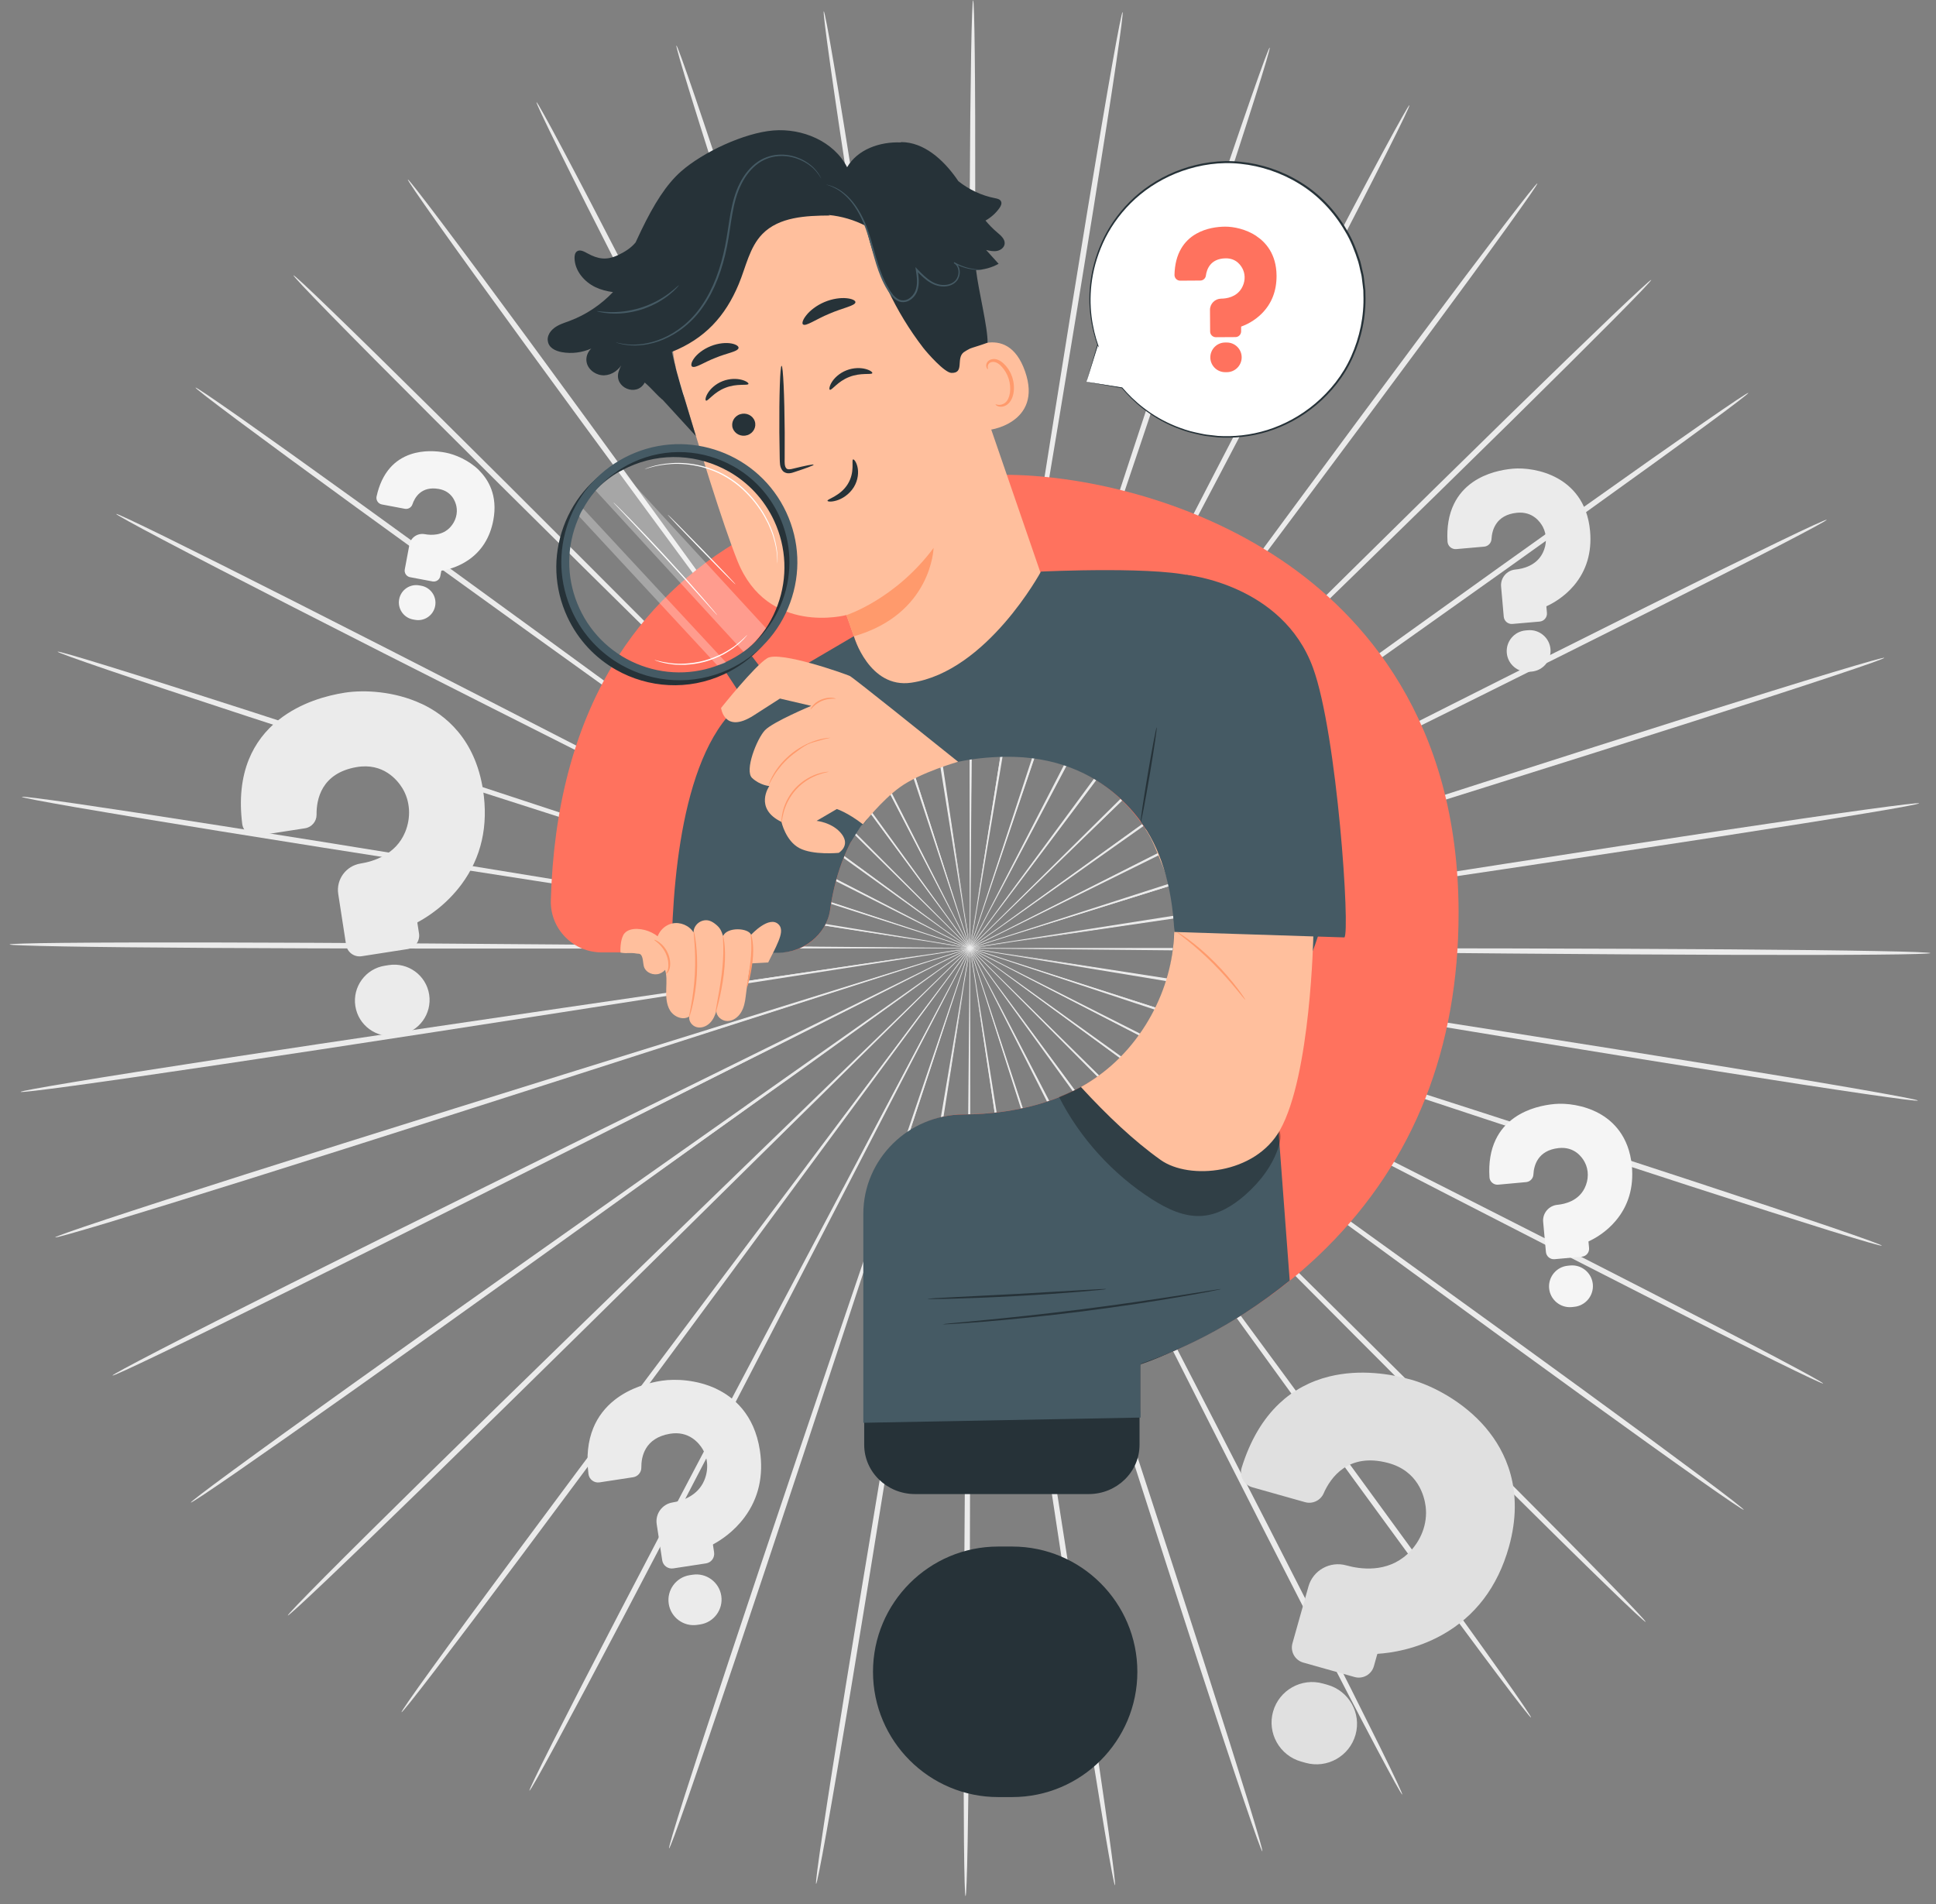 <svg width="184" height="181" viewBox="0 0 184 181" fill="none" xmlns="http://www.w3.org/2000/svg">
<rect x="0" y="0" width="184" height="181" fill="#808080" stroke="none"/>
<g clip-path="url(#clip0_76_190)">
<path d="M118.193 90.397C100.167 90.224 83.856 90.07 72.032 89.957C66.133 89.931 61.357 89.905 58.043 89.89C56.4 89.893 55.124 89.897 54.239 89.897C53.811 89.905 53.484 89.908 53.248 89.912C53.026 89.916 52.91 89.924 52.91 89.931C52.91 89.939 53.023 89.946 53.248 89.954C53.484 89.957 53.811 89.969 54.239 89.976C55.12 89.987 56.4 90.002 58.043 90.025C61.36 90.044 66.133 90.07 72.032 90.1C83.856 90.108 100.171 90.119 118.197 90.13C136.215 90.13 152.53 90.153 164.343 90.239C170.249 90.28 175.029 90.337 178.331 90.4C179.982 90.43 181.266 90.464 182.136 90.498C183.007 90.532 183.461 90.566 183.461 90.596C183.461 90.63 183.003 90.656 182.132 90.682C181.262 90.709 179.978 90.727 178.327 90.742C175.025 90.772 170.245 90.78 164.339 90.761C152.527 90.727 136.211 90.585 118.197 90.4L118.193 90.397Z" fill="#EBEBEB"/>
<path d="M117.838 94.412C100.059 91.475 83.969 88.819 72.307 86.892C66.484 85.961 61.771 85.206 58.499 84.68C56.874 84.432 55.613 84.24 54.739 84.105C54.319 84.045 53.992 84 53.76 83.966C53.538 83.936 53.426 83.925 53.422 83.932C53.422 83.94 53.531 83.963 53.752 84.008C53.985 84.049 54.307 84.109 54.724 84.184C55.594 84.331 56.855 84.541 58.472 84.815C61.745 85.341 66.457 86.1 72.281 87.035C83.962 88.857 100.074 91.366 117.879 94.141C135.68 96.902 151.792 99.426 163.447 101.323C169.275 102.27 173.987 103.058 177.241 103.629C178.865 103.915 180.13 104.144 180.982 104.309C181.833 104.474 182.28 104.58 182.276 104.613C182.273 104.647 181.815 104.606 180.952 104.497C180.089 104.388 178.817 104.212 177.184 103.975C173.916 103.498 169.192 102.773 163.361 101.849C151.699 100.005 135.605 97.36 117.834 94.412H117.838Z" fill="#EBEBEB"/>
<path d="M116.844 98.322C99.756 92.658 84.289 87.531 73.081 83.816C67.478 81.991 62.946 80.511 59.797 79.485C58.233 78.99 57.017 78.603 56.176 78.336C55.771 78.212 55.456 78.118 55.231 78.047C55.017 77.983 54.908 77.957 54.904 77.96C54.904 77.968 55.009 78.009 55.216 78.084C55.437 78.163 55.749 78.268 56.15 78.407C56.987 78.689 58.195 79.095 59.752 79.613C62.901 80.642 67.433 82.122 73.032 83.951C84.277 87.565 99.79 92.549 116.93 98.055C134.067 103.547 149.579 108.542 160.783 112.231C166.385 114.071 170.915 115.585 174.036 116.652C175.597 117.185 176.806 117.61 177.624 117.906C178.442 118.203 178.862 118.376 178.854 118.406C178.843 118.436 178.4 118.327 177.564 118.087C176.727 117.846 175.504 117.474 173.928 116.986C170.776 116.006 166.228 114.556 160.618 112.738C149.395 109.102 133.924 103.99 116.847 98.315L116.844 98.322Z" fill="#EBEBEB"/>
<path d="M115.241 102.026C99.267 93.777 84.81 86.318 74.333 80.905C69.091 78.231 64.851 76.067 61.906 74.565C60.442 73.832 59.301 73.262 58.513 72.867C58.131 72.679 57.838 72.537 57.624 72.435C57.422 72.341 57.32 72.296 57.316 72.3C57.316 72.308 57.41 72.364 57.605 72.473C57.812 72.582 58.101 72.74 58.476 72.939C59.256 73.344 60.386 73.934 61.842 74.689C64.787 76.195 69.027 78.362 74.266 81.037C84.795 86.352 99.316 93.683 115.365 101.789C131.413 109.876 145.931 117.223 156.411 122.602C161.653 125.291 165.882 127.484 168.794 129.024C170.25 129.794 171.375 130.399 172.137 130.82C172.895 131.241 173.285 131.477 173.27 131.504C173.255 131.534 172.835 131.353 172.047 130.985C171.263 130.617 170.111 130.057 168.632 129.329C165.676 127.871 161.417 125.734 156.164 123.064C145.661 117.73 131.196 110.278 115.237 102.022L115.241 102.026Z" fill="#EBEBEB"/>
<path d="M113.073 105.436C98.6 94.825 85.504 85.224 76.011 78.264C71.257 74.816 67.411 72.022 64.739 70.084C63.407 69.133 62.371 68.393 61.658 67.882C61.309 67.638 61.043 67.454 60.852 67.319C60.668 67.195 60.574 67.131 60.566 67.139C60.563 67.142 60.649 67.218 60.825 67.353C61.013 67.496 61.272 67.691 61.61 67.946C62.315 68.468 63.34 69.223 64.656 70.196C67.328 72.138 71.171 74.933 75.921 78.385C85.478 85.258 98.66 94.742 113.23 105.222C127.8 115.686 140.979 125.182 150.476 132.112C155.226 135.575 159.057 138.399 161.691 140.368C163.008 141.352 164.025 142.125 164.708 142.655C165.391 143.188 165.74 143.481 165.721 143.508C165.703 143.534 165.316 143.293 164.596 142.805C163.879 142.321 162.828 141.592 161.485 140.645C158.795 138.752 154.926 135.98 150.164 132.536C140.633 125.647 127.527 116.054 113.073 105.44V105.436Z" fill="#EBEBEB"/>
<path d="M110.389 108.471C97.766 95.768 86.341 84.274 78.059 75.94C73.909 71.804 70.547 68.454 68.213 66.129C67.05 64.987 66.142 64.097 65.515 63.481C65.212 63.188 64.975 62.962 64.806 62.801C64.645 62.651 64.559 62.575 64.555 62.579C64.551 62.583 64.626 62.669 64.776 62.831C64.938 63 65.166 63.233 65.459 63.537C66.075 64.161 66.968 65.066 68.116 66.226C70.446 68.551 73.804 71.906 77.954 76.045C86.311 84.305 97.842 95.697 110.581 108.283C123.324 120.855 134.847 132.258 143.136 140.567C147.282 144.717 150.622 148.094 152.914 150.445C154.059 151.621 154.944 152.538 155.533 153.169C156.122 153.8 156.423 154.141 156.4 154.164C156.378 154.186 156.032 153.89 155.398 153.3C154.764 152.71 153.845 151.831 152.667 150.686C150.31 148.402 146.922 145.07 142.76 140.935C134.43 132.668 122.997 121.178 110.389 108.471Z" fill="#EBEBEB"/>
<path d="M107.26 111.056C96.791 96.568 87.317 83.46 80.45 73.957C77.001 69.232 74.21 65.408 72.27 62.752C71.298 61.445 70.544 60.427 70.022 59.721C69.767 59.383 69.568 59.124 69.429 58.94C69.294 58.767 69.223 58.677 69.215 58.681C69.208 58.684 69.272 58.782 69.395 58.962C69.531 59.154 69.715 59.421 69.958 59.766C70.469 60.476 71.208 61.505 72.157 62.831C74.093 65.487 76.885 69.314 80.33 74.039C87.283 83.478 96.877 96.505 107.482 110.898C118.089 125.276 127.676 138.31 134.554 147.786C137.995 152.523 140.765 156.373 142.656 159.043C143.601 160.381 144.329 161.425 144.813 162.138C145.297 162.852 145.537 163.235 145.511 163.254C145.485 163.273 145.192 162.927 144.659 162.247C144.127 161.568 143.354 160.557 142.371 159.246C140.401 156.628 137.583 152.816 134.119 148.094C127.192 138.648 117.707 125.543 107.256 111.056H107.26Z" fill="#EBEBEB"/>
<path d="M103.763 113.129C95.718 97.203 88.438 82.795 83.159 72.349C80.498 67.151 78.348 62.944 76.855 60.022C76.104 58.579 75.519 57.456 75.114 56.682C74.915 56.311 74.761 56.025 74.652 55.819C74.547 55.627 74.487 55.529 74.483 55.529C74.476 55.529 74.521 55.635 74.615 55.837C74.716 56.048 74.859 56.337 75.042 56.716C75.433 57.498 75.999 58.628 76.727 60.082C78.221 63.004 80.367 67.215 83.023 72.413C88.397 82.81 95.811 97.154 104.003 113.005C112.205 128.841 119.609 143.196 124.903 153.616C127.552 158.826 129.676 163.055 131.121 165.985C131.845 167.449 132.396 168.595 132.76 169.373C133.124 170.154 133.301 170.571 133.274 170.582C133.244 170.597 133.012 170.21 132.592 169.455C132.175 168.7 131.571 167.585 130.805 166.139C129.274 163.246 127.094 159.051 124.423 153.849C119.079 143.452 111.785 129.043 103.759 113.118L103.763 113.129Z" fill="#EBEBEB"/>
<path d="M99.981 114.632C94.573 97.654 89.68 82.295 86.134 71.159C84.337 65.611 82.881 61.122 81.872 58.005C81.358 56.465 80.96 55.267 80.686 54.436C80.547 54.038 80.442 53.73 80.367 53.512C80.292 53.306 80.251 53.201 80.243 53.201C80.236 53.201 80.266 53.313 80.326 53.524C80.393 53.745 80.487 54.057 80.607 54.459C80.87 55.293 81.249 56.495 81.737 58.046C82.746 61.164 84.195 65.656 85.988 71.204C89.639 82.307 94.675 97.624 100.239 114.549C105.815 131.463 110.84 146.787 114.408 157.902C116.194 163.461 117.616 167.964 118.577 171.086C119.057 172.644 119.421 173.861 119.658 174.688C119.894 175.514 120.003 175.953 119.969 175.965C119.939 175.976 119.766 175.555 119.474 174.748C119.181 173.94 118.765 172.742 118.239 171.194C117.189 168.103 115.703 163.618 113.894 158.067C110.273 146.968 105.369 131.605 99.977 114.635L99.981 114.632Z" fill="#EBEBEB"/>
<path d="M96.003 115.529C93.369 97.925 90.986 81.995 89.257 70.449C88.367 64.695 87.643 60.033 87.144 56.795C86.885 55.195 86.683 53.948 86.544 53.088C86.472 52.675 86.416 52.356 86.375 52.127C86.334 51.909 86.311 51.8 86.303 51.8C86.296 51.8 86.303 51.913 86.334 52.13C86.364 52.359 86.409 52.682 86.465 53.099C86.592 53.963 86.772 55.21 87.009 56.814C87.508 60.052 88.225 64.71 89.11 70.468C90.945 81.999 93.474 97.906 96.273 115.488C99.084 133.055 101.602 148.97 103.354 160.501C104.232 166.267 104.919 170.935 105.369 174.166C105.594 175.781 105.759 177.035 105.861 177.888C105.962 178.741 105.999 179.191 105.966 179.195C105.932 179.199 105.834 178.759 105.673 177.914C105.512 177.069 105.294 175.822 105.02 174.215C104.476 170.999 103.725 166.338 102.821 160.576C101.016 149.052 98.619 133.123 95.999 115.526L96.003 115.529Z" fill="#EBEBEB"/>
<path d="M91.928 115.803C92.09 98.011 92.236 81.905 92.345 70.234C92.371 64.413 92.39 59.699 92.405 56.423C92.401 54.801 92.397 53.539 92.394 52.667C92.386 52.247 92.382 51.924 92.379 51.691C92.375 51.469 92.367 51.356 92.36 51.356C92.352 51.356 92.345 51.469 92.337 51.691C92.334 51.924 92.326 52.247 92.315 52.667C92.303 53.539 92.288 54.801 92.27 56.423C92.255 59.695 92.232 64.409 92.202 70.234C92.202 81.909 92.202 98.011 92.202 115.807C92.213 133.592 92.202 149.698 92.12 161.361C92.082 167.19 92.026 171.908 91.966 175.168C91.936 176.799 91.902 178.064 91.868 178.924C91.835 179.785 91.801 180.235 91.767 180.232C91.733 180.232 91.703 179.781 91.681 178.921C91.654 178.061 91.636 176.795 91.617 175.165C91.587 171.904 91.576 167.187 91.591 161.354C91.617 149.695 91.752 133.588 91.925 115.803H91.928Z" fill="#EBEBEB"/>
<path d="M87.861 115.45C90.825 97.898 93.504 82.014 95.448 70.497C96.39 64.751 97.151 60.097 97.68 56.863C97.932 55.259 98.123 54.012 98.258 53.152C98.318 52.735 98.363 52.416 98.397 52.187C98.427 51.969 98.438 51.856 98.431 51.856C98.423 51.856 98.397 51.965 98.356 52.183C98.314 52.412 98.254 52.731 98.179 53.144C98.033 54.004 97.819 55.248 97.541 56.848C97.009 60.078 96.247 64.732 95.301 70.479C93.466 82.01 90.93 97.917 88.131 115.495C85.347 133.066 82.799 148.977 80.885 160.482C79.928 166.236 79.133 170.886 78.559 174.098C78.27 175.705 78.041 176.949 77.872 177.79C77.703 178.631 77.598 179.071 77.564 179.067C77.53 179.063 77.572 178.613 77.68 177.76C77.789 176.907 77.969 175.653 78.21 174.042C78.69 170.815 79.422 166.154 80.356 160.396C82.217 148.879 84.885 132.991 87.861 115.45Z" fill="#EBEBEB"/>
<path d="M83.902 114.473C89.628 97.601 94.81 82.332 98.566 71.263C100.412 65.734 101.906 61.257 102.945 58.147C103.448 56.603 103.838 55.401 104.108 54.571C104.232 54.169 104.33 53.861 104.401 53.636C104.465 53.426 104.495 53.317 104.487 53.313C104.48 53.313 104.438 53.414 104.36 53.621C104.281 53.839 104.172 54.147 104.029 54.541C103.748 55.368 103.335 56.562 102.81 58.098C101.771 61.208 100.273 65.682 98.424 71.211C94.772 82.314 89.733 97.627 84.165 114.552C78.611 131.473 73.561 146.787 69.835 157.852C67.974 163.385 66.443 167.855 65.366 170.939C64.825 172.479 64.398 173.673 64.097 174.481C63.797 175.288 63.621 175.705 63.591 175.694C63.561 175.683 63.67 175.247 63.913 174.421C64.157 173.594 64.533 172.385 65.028 170.83C66.019 167.72 67.486 163.227 69.324 157.687C72.998 146.607 78.168 131.331 83.91 114.47L83.902 114.473Z" fill="#EBEBEB"/>
<path d="M80.151 112.896C88.496 97.12 96.046 82.847 101.52 72.499C104.225 67.323 106.413 63.135 107.933 60.228C108.676 58.782 109.254 57.655 109.651 56.878C109.839 56.498 109.985 56.209 110.087 56.002C110.184 55.803 110.229 55.702 110.222 55.698C110.214 55.698 110.158 55.792 110.049 55.984C109.937 56.187 109.783 56.472 109.58 56.844C109.167 57.614 108.574 58.733 107.809 60.168C106.286 63.075 104.094 67.263 101.385 72.435C96.008 82.832 88.59 97.173 80.391 113.02C72.211 128.867 64.777 143.204 59.333 153.552C56.612 158.728 54.391 162.905 52.834 165.782C52.053 167.22 51.442 168.332 51.018 169.083C50.594 169.831 50.354 170.218 50.324 170.203C50.294 170.188 50.474 169.774 50.849 168.997C51.22 168.219 51.787 167.085 52.522 165.624C53.997 162.705 56.162 158.499 58.86 153.311C64.256 142.941 71.798 128.657 80.147 112.896H80.151Z" fill="#EBEBEB"/>
<path d="M76.691 110.755C87.43 96.463 97.148 83.527 104.191 74.152C107.681 69.457 110.507 65.659 112.469 63.019C113.433 61.704 114.18 60.683 114.698 59.977C114.942 59.631 115.133 59.368 115.268 59.18C115.396 59 115.456 58.902 115.452 58.899C115.445 58.895 115.373 58.981 115.235 59.154C115.092 59.338 114.893 59.597 114.634 59.931C114.105 60.63 113.34 61.641 112.36 62.94C110.398 65.577 107.569 69.374 104.075 74.066C97.118 83.505 87.52 96.523 76.912 110.913C66.323 125.302 56.71 138.317 49.697 147.7C46.188 152.391 43.333 156.174 41.34 158.777C40.342 160.076 39.562 161.083 39.025 161.755C38.485 162.431 38.188 162.773 38.162 162.754C38.136 162.736 38.38 162.353 38.871 161.643C39.363 160.933 40.098 159.896 41.059 158.57C42.976 155.915 45.779 152.095 49.269 147.388C56.241 137.975 65.952 125.032 76.695 110.755H76.691Z" fill="#EBEBEB"/>
<path d="M73.617 108.107C86.476 95.637 98.116 84.354 106.551 76.173C110.739 72.071 114.131 68.755 116.484 66.448C117.643 65.299 118.544 64.401 119.163 63.785C119.459 63.485 119.688 63.252 119.853 63.083C120.007 62.925 120.082 62.839 120.078 62.835C120.074 62.831 119.988 62.907 119.823 63.057C119.654 63.218 119.414 63.44 119.106 63.729C118.476 64.338 117.56 65.22 116.386 66.351C114.029 68.653 110.637 71.97 106.446 76.068C98.086 84.324 86.551 95.712 73.808 108.295C61.081 120.882 49.535 132.263 41.126 140.455C36.923 144.549 33.505 147.85 31.126 150.112C29.936 151.242 29.006 152.114 28.368 152.7C27.73 153.282 27.381 153.578 27.359 153.556C27.336 153.533 27.636 153.192 28.233 152.568C28.829 151.945 29.723 151.032 30.878 149.867C33.19 147.539 36.563 144.196 40.751 140.083C49.122 131.857 60.75 120.559 73.613 108.107H73.617Z" fill="#EBEBEB"/>
<path d="M70.994 105.023C85.662 94.679 98.938 85.318 108.559 78.535C113.343 75.128 117.215 72.367 119.902 70.452C121.227 69.494 122.259 68.746 122.971 68.232C123.313 67.98 123.576 67.785 123.763 67.646C123.94 67.511 124.03 67.439 124.026 67.436C124.022 67.428 123.925 67.492 123.741 67.612C123.546 67.744 123.279 67.928 122.926 68.168C122.206 68.671 121.163 69.404 119.823 70.339C117.133 72.255 113.26 75.008 108.473 78.415C98.915 85.285 85.726 94.765 71.152 105.241C56.593 115.72 43.396 125.193 33.801 131.992C29.006 135.391 25.107 138.125 22.402 139.996C21.047 140.931 19.993 141.648 19.269 142.129C18.545 142.606 18.158 142.847 18.139 142.82C18.121 142.794 18.473 142.505 19.16 141.979C19.847 141.453 20.871 140.691 22.199 139.718C24.852 137.772 28.71 134.985 33.494 131.567C43.059 124.724 56.327 115.352 70.998 105.027L70.994 105.023Z" fill="#EBEBEB"/>
<path d="M68.894 101.571C85.022 93.62 99.614 86.423 110.192 81.206C115.457 78.576 119.716 76.451 122.676 74.974C124.136 74.231 125.273 73.652 126.057 73.254C126.432 73.059 126.725 72.905 126.931 72.796C127.126 72.691 127.224 72.634 127.224 72.627C127.224 72.619 127.115 72.664 126.913 72.758C126.702 72.86 126.406 72.999 126.019 73.183C125.228 73.57 124.083 74.129 122.612 74.85C119.652 76.326 115.389 78.449 110.125 81.074C99.596 86.385 85.07 93.713 69.018 101.812C52.981 109.917 38.444 117.234 27.889 122.47C22.613 125.088 18.332 127.188 15.36 128.615C13.874 129.329 12.718 129.877 11.927 130.238C11.139 130.598 10.715 130.775 10.7 130.745C10.685 130.715 11.079 130.486 11.84 130.072C12.602 129.659 13.735 129.066 15.199 128.307C18.125 126.793 22.377 124.637 27.641 122.001C38.17 116.72 52.763 109.512 68.887 101.575L68.894 101.571Z" fill="#EBEBEB"/>
<path d="M67.37 97.838C84.563 92.489 100.124 87.651 111.4 84.143C117.017 82.366 121.565 80.928 124.72 79.929C126.281 79.421 127.493 79.027 128.334 78.757C128.735 78.621 129.047 78.516 129.268 78.441C129.478 78.366 129.583 78.329 129.583 78.321C129.583 78.313 129.471 78.344 129.257 78.404C129.032 78.471 128.716 78.561 128.307 78.681C127.463 78.941 126.244 79.316 124.675 79.797C121.516 80.793 116.968 82.231 111.351 84.004C100.105 87.614 84.593 92.594 67.449 98.097C50.319 103.611 34.8 108.58 23.543 112.111C17.914 113.876 13.352 115.285 10.192 116.235C8.612 116.708 7.382 117.069 6.545 117.305C5.708 117.538 5.262 117.647 5.254 117.613C5.243 117.583 5.671 117.414 6.489 117.125C7.307 116.836 8.522 116.423 10.087 115.904C13.22 114.864 17.761 113.395 23.381 111.607C34.623 108.028 50.181 103.175 67.37 97.841V97.838Z" fill="#EBEBEB"/>
<path d="M66.454 93.909C84.285 91.298 100.424 88.935 112.12 87.223C117.951 86.34 122.671 85.626 125.947 85.13C127.568 84.871 128.832 84.672 129.703 84.533C130.123 84.462 130.446 84.406 130.678 84.368C130.896 84.327 131.009 84.304 131.009 84.297C131.009 84.289 130.892 84.297 130.671 84.327C130.438 84.357 130.112 84.402 129.692 84.454C128.817 84.578 127.553 84.762 125.928 84.995C122.649 85.487 117.928 86.201 112.097 87.08C100.416 88.898 84.304 91.407 66.495 94.179C48.698 96.962 32.582 99.46 20.901 101.195C15.062 102.067 10.331 102.747 7.059 103.194C5.423 103.419 4.151 103.58 3.287 103.682C2.424 103.783 1.967 103.821 1.963 103.787C1.959 103.753 2.406 103.656 3.261 103.498C4.117 103.34 5.381 103.122 7.01 102.852C10.267 102.311 14.987 101.567 20.826 100.673C32.499 98.885 48.634 96.508 66.461 93.912L66.454 93.909Z" fill="#EBEBEB"/>
<path d="M66.176 89.889C84.202 90.04 100.513 90.175 112.337 90.273C118.236 90.295 123.012 90.31 126.326 90.321C127.969 90.314 129.245 90.31 130.13 90.306C130.558 90.299 130.885 90.295 131.121 90.291C131.342 90.288 131.459 90.28 131.459 90.273C131.459 90.265 131.346 90.258 131.121 90.25C130.885 90.246 130.558 90.239 130.13 90.228C129.249 90.216 127.969 90.205 126.326 90.186C123.009 90.171 118.236 90.152 112.337 90.13C100.513 90.137 84.198 90.145 66.172 90.156C48.154 90.179 31.839 90.175 20.026 90.104C14.12 90.07 9.34 90.021 6.038 89.961C4.387 89.931 3.103 89.901 2.233 89.867C1.37 89.841 0.912 89.807 0.912 89.773C0.912 89.739 1.37 89.713 2.24 89.687C3.111 89.66 4.394 89.638 6.045 89.623C9.347 89.589 14.128 89.578 20.034 89.585C31.846 89.604 48.161 89.724 66.176 89.889Z" fill="#EBEBEB"/>
<path d="M66.528 85.875C84.31 88.789 100.404 91.426 112.07 93.334C117.893 94.258 122.606 95.009 125.882 95.528C127.507 95.772 128.768 95.963 129.642 96.095C130.062 96.155 130.389 96.2 130.621 96.23C130.843 96.26 130.955 96.271 130.959 96.264C130.959 96.256 130.85 96.234 130.629 96.189C130.396 96.147 130.073 96.091 129.657 96.016C128.786 95.87 127.526 95.659 125.908 95.389C122.636 94.867 117.92 94.115 112.1 93.184C100.419 91.377 84.303 88.887 66.49 86.134C48.69 83.396 32.57 80.89 20.915 79.008C15.088 78.069 10.371 77.284 7.118 76.721C5.489 76.439 4.228 76.21 3.377 76.045C2.521 75.88 2.078 75.775 2.082 75.744C2.086 75.711 2.544 75.752 3.407 75.861C4.27 75.97 5.542 76.143 7.174 76.379C10.442 76.853 15.166 77.574 20.997 78.49C32.663 80.319 48.761 82.945 66.532 85.871L66.528 85.875Z" fill="#EBEBEB"/>
<path d="M67.516 81.965C84.611 87.606 100.082 92.715 111.298 96.414C116.9 98.232 121.436 99.705 124.588 100.726C126.153 101.222 127.369 101.605 128.209 101.872C128.618 101.996 128.93 102.09 129.155 102.158C129.369 102.221 129.478 102.248 129.481 102.24C129.481 102.233 129.376 102.191 129.166 102.116C128.945 102.037 128.633 101.932 128.232 101.793C127.395 101.515 126.183 101.11 124.63 100.591C121.481 99.566 116.945 98.09 111.343 96.268C100.093 92.67 84.578 87.704 67.426 82.22C50.281 76.751 34.766 71.771 23.554 68.101C17.948 66.268 13.419 64.762 10.297 63.695C8.736 63.162 7.527 62.741 6.709 62.444C5.891 62.148 5.467 61.975 5.479 61.945C5.49 61.915 5.933 62.024 6.77 62.264C7.606 62.505 8.833 62.873 10.409 63.361C13.561 64.337 18.113 65.78 23.726 67.594C34.953 71.215 50.431 76.308 67.516 81.961V81.965Z" fill="#EBEBEB"/>
<path d="M69.115 78.257C85.099 86.483 99.564 93.928 110.048 99.325C115.294 101.992 119.538 104.152 122.484 105.651C123.951 106.383 125.091 106.954 125.879 107.345C126.262 107.529 126.555 107.671 126.769 107.777C126.971 107.87 127.076 107.916 127.076 107.912C127.076 107.904 126.983 107.848 126.788 107.743C126.581 107.634 126.292 107.48 125.917 107.277C125.136 106.871 124.003 106.285 122.551 105.53C119.606 104.028 115.362 101.868 110.12 99.198C99.587 93.894 85.05 86.581 68.994 78.498C52.938 70.43 38.406 63.105 27.922 57.738C22.68 55.056 18.443 52.866 15.531 51.33C14.076 50.564 12.946 49.959 12.188 49.538C11.43 49.118 11.036 48.885 11.051 48.855C11.066 48.825 11.486 49.005 12.274 49.373C13.062 49.741 14.214 50.297 15.693 51.022C18.65 52.476 22.912 54.609 28.169 57.272C38.679 62.591 53.152 70.028 69.122 78.261L69.115 78.257Z" fill="#EBEBEB"/>
<path d="M71.282 74.847C85.766 85.439 98.877 95.025 108.378 101.973C113.135 105.418 116.985 108.205 119.661 110.139C120.993 111.089 122.028 111.826 122.745 112.336C123.094 112.577 123.361 112.765 123.556 112.9C123.739 113.024 123.837 113.088 123.841 113.08C123.845 113.076 123.758 113.001 123.582 112.866C123.394 112.723 123.135 112.528 122.794 112.273C122.085 111.75 121.06 110.999 119.743 110.026C117.072 108.088 113.222 105.297 108.468 101.853C98.903 94.991 85.706 85.525 71.125 75.061C56.543 64.615 43.35 55.135 33.842 48.216C29.087 44.757 25.253 41.94 22.618 39.975C21.301 38.991 20.285 38.221 19.598 37.692C18.915 37.162 18.566 36.869 18.585 36.843C18.604 36.816 18.99 37.057 19.71 37.541C20.431 38.026 21.478 38.755 22.825 39.697C25.515 41.59 29.388 44.355 34.157 47.795C43.695 54.673 56.813 64.247 71.286 74.847H71.282Z" fill="#EBEBEB"/>
<path d="M73.963 71.808C86.604 84.496 98.041 95.975 106.334 104.298C110.492 108.43 113.854 111.773 116.191 114.098C117.358 115.24 118.266 116.13 118.893 116.742C119.201 117.035 119.433 117.261 119.602 117.422C119.764 117.572 119.85 117.648 119.854 117.644C119.857 117.64 119.782 117.554 119.632 117.392C119.471 117.223 119.242 116.99 118.949 116.686C118.334 116.062 117.437 115.161 116.289 114C113.955 111.675 110.593 108.329 106.439 104.197C98.072 95.949 86.529 84.571 73.772 71.996C61.01 59.439 49.475 48.051 41.175 39.754C37.025 35.607 33.678 32.238 31.385 29.89C30.237 28.718 29.355 27.798 28.762 27.171C28.17 26.54 27.873 26.198 27.896 26.175C27.918 26.153 28.263 26.45 28.898 27.039C29.532 27.629 30.455 28.508 31.633 29.65C33.993 31.93 37.382 35.258 41.55 39.389C49.892 47.645 61.34 59.12 73.963 71.812V71.808Z" fill="#EBEBEB"/>
<path d="M77.085 69.22C87.573 83.693 97.062 96.794 103.94 106.286C107.396 111.003 110.191 114.827 112.135 117.479C113.107 118.786 113.865 119.804 114.386 120.506C114.642 120.844 114.841 121.1 114.979 121.287C115.114 121.46 115.189 121.55 115.193 121.547C115.201 121.543 115.137 121.449 115.013 121.265C114.878 121.073 114.69 120.807 114.45 120.461C113.94 119.751 113.197 118.722 112.248 117.4C110.308 114.744 107.512 110.924 104.06 106.203C97.092 96.771 87.482 83.76 76.863 69.378C66.237 55.015 56.635 41.992 49.742 32.523C46.293 27.791 43.52 23.945 41.625 21.274C40.676 19.937 39.948 18.896 39.464 18.183C38.98 17.469 38.736 17.086 38.766 17.067C38.792 17.048 39.085 17.394 39.618 18.074C40.151 18.754 40.924 19.764 41.911 21.071C43.884 23.689 46.706 27.494 50.173 32.215C57.111 41.654 66.612 54.745 77.085 69.22Z" fill="#EBEBEB"/>
<path d="M80.579 67.143C88.646 83.058 95.944 97.459 101.235 107.897C103.899 113.092 106.057 117.298 107.558 120.217C108.312 121.659 108.897 122.779 109.303 123.552C109.502 123.924 109.655 124.21 109.768 124.416C109.873 124.608 109.933 124.705 109.941 124.705C109.948 124.705 109.903 124.6 109.805 124.397C109.704 124.187 109.562 123.898 109.378 123.519C108.984 122.737 108.417 121.607 107.685 120.157C106.188 117.235 104.034 113.028 101.374 107.833C95.986 97.444 88.556 83.107 80.342 67.267C72.121 51.439 64.699 37.098 59.389 26.683C56.733 21.477 54.605 17.251 53.157 14.322C52.433 12.857 51.877 11.715 51.51 10.934C51.142 10.156 50.965 9.739 50.995 9.724C51.026 9.709 51.258 10.096 51.678 10.851C52.099 11.602 52.703 12.721 53.468 14.164C55.003 17.052 57.191 21.248 59.866 26.446C65.224 36.839 72.534 51.236 80.582 67.151L80.579 67.143Z" fill="#EBEBEB"/>
<path d="M84.361 65.633C89.791 82.603 94.702 97.958 98.263 109.087C100.068 114.631 101.528 119.12 102.541 122.233C103.055 123.773 103.457 124.972 103.73 125.798C103.869 126.196 103.974 126.504 104.049 126.722C104.124 126.929 104.166 127.034 104.173 127.034C104.181 127.034 104.151 126.921 104.091 126.711C104.023 126.489 103.929 126.177 103.805 125.775C103.543 124.945 103.16 123.74 102.672 122.192C101.659 119.075 100.203 114.586 98.402 109.042C94.736 97.943 89.682 82.633 84.098 65.716C78.5 48.809 73.457 33.492 69.873 22.382C68.08 16.826 66.65 12.323 65.686 9.205C65.205 7.646 64.838 6.433 64.601 5.607C64.365 4.781 64.256 4.341 64.286 4.33C64.316 4.319 64.489 4.739 64.781 5.547C65.074 6.354 65.494 7.553 66.02 9.096C67.074 12.188 68.564 16.669 70.38 22.216C74.016 33.312 78.939 48.667 84.353 65.629L84.361 65.633Z" fill="#EBEBEB"/>
<path d="M88.338 64.732C90.995 82.333 93.4 98.258 95.141 109.805C96.038 115.559 96.766 120.22 97.272 123.454C97.535 125.054 97.738 126.301 97.88 127.162C97.952 127.575 98.008 127.894 98.049 128.123C98.09 128.341 98.113 128.45 98.121 128.45C98.128 128.45 98.121 128.337 98.091 128.119C98.06 127.89 98.015 127.567 97.959 127.15C97.832 126.286 97.648 125.039 97.411 123.436C96.909 120.202 96.184 115.54 95.291 109.786C93.441 98.258 90.89 82.351 88.072 64.777C85.239 47.213 82.702 31.302 80.935 19.771C80.049 14.006 79.355 9.337 78.901 6.107C78.672 4.491 78.507 3.237 78.402 2.384C78.301 1.532 78.263 1.081 78.293 1.077C78.327 1.073 78.428 1.513 78.59 2.358C78.751 3.203 78.972 4.45 79.246 6.058C79.794 9.273 80.552 13.934 81.46 19.692C83.28 31.212 85.697 47.142 88.338 64.735V64.732Z" fill="#EBEBEB"/>
<path d="M92.409 64.45C92.271 82.242 92.143 98.349 92.053 110.019C92.034 115.841 92.023 120.555 92.012 123.83C92.019 125.452 92.023 126.715 92.027 127.586C92.034 128.007 92.038 128.33 92.042 128.563C92.049 128.784 92.053 128.897 92.061 128.897C92.068 128.897 92.076 128.784 92.083 128.563C92.087 128.33 92.094 128.007 92.106 127.586C92.117 126.715 92.128 125.452 92.147 123.83C92.158 120.558 92.177 115.844 92.196 110.019C92.181 98.345 92.162 82.242 92.139 64.446C92.106 46.661 92.098 30.555 92.162 18.892C92.192 13.063 92.241 8.345 92.297 5.085C92.327 3.455 92.357 2.189 92.391 1.329C92.421 0.476 92.454 0.025 92.484 0.025C92.518 0.025 92.548 0.476 92.575 1.336C92.601 2.196 92.623 3.462 92.642 5.092C92.68 8.353 92.695 13.07 92.687 18.904C92.676 30.562 92.563 46.669 92.409 64.454V64.45Z" fill="#EBEBEB"/>
<path d="M96.476 64.799C93.538 82.356 90.878 98.244 88.949 109.76C88.015 115.51 87.261 120.164 86.735 123.395C86.488 124.998 86.296 126.245 86.161 127.106C86.101 127.522 86.056 127.842 86.022 128.071C85.992 128.289 85.981 128.401 85.989 128.401C85.996 128.401 86.022 128.292 86.064 128.075C86.105 127.845 86.165 127.526 86.24 127.113C86.386 126.253 86.6 125.01 86.874 123.41C87.399 120.179 88.161 115.526 89.099 109.775C90.919 98.24 93.433 82.329 96.21 64.747C98.972 47.172 101.497 31.258 103.396 19.749C104.345 13.995 105.133 9.341 105.703 6.129C105.988 4.522 106.217 3.279 106.386 2.433C106.555 1.592 106.656 1.149 106.69 1.156C106.724 1.16 106.683 1.611 106.574 2.463C106.465 3.316 106.289 4.571 106.052 6.182C105.576 9.408 104.848 14.073 103.925 19.832C102.078 31.348 99.429 47.24 96.476 64.788V64.799Z" fill="#EBEBEB"/>
<path d="M100.437 65.772C94.733 82.652 89.57 97.928 85.829 109.001C83.99 114.534 82.501 119.011 81.469 122.125C80.97 123.668 80.579 124.87 80.309 125.7C80.185 126.102 80.088 126.41 80.02 126.636C79.957 126.846 79.93 126.955 79.934 126.959C79.941 126.959 79.983 126.857 80.058 126.651C80.137 126.433 80.245 126.125 80.384 125.731C80.666 124.904 81.075 123.71 81.6 122.174C82.636 119.063 84.129 114.586 85.971 109.053C89.611 97.947 94.628 82.626 100.174 65.693C105.705 48.764 110.737 33.443 114.448 22.374C116.301 16.838 117.825 12.368 118.902 9.284C119.438 7.744 119.866 6.55 120.166 5.742C120.466 4.935 120.639 4.518 120.673 4.529C120.703 4.54 120.594 4.976 120.35 5.802C120.106 6.629 119.735 7.838 119.239 9.393C118.253 12.507 116.793 16.999 114.962 22.543C111.3 33.627 106.151 48.911 100.437 65.78V65.772Z" fill="#EBEBEB"/>
<path d="M104.194 67.346C95.871 83.129 88.337 97.413 82.881 107.769C80.183 112.948 77.999 117.14 76.483 120.051C75.744 121.497 75.166 122.624 74.768 123.402C74.581 123.781 74.434 124.07 74.333 124.277C74.236 124.476 74.191 124.577 74.198 124.581C74.206 124.581 74.262 124.487 74.371 124.296C74.483 124.093 74.637 123.807 74.84 123.435C75.249 122.665 75.845 121.546 76.607 120.111C78.127 117.2 80.314 113.012 83.016 107.836C88.382 97.436 95.781 83.084 103.958 67.226C112.119 51.367 119.534 37.019 124.963 26.667C127.676 21.488 129.894 17.307 131.447 14.43C132.224 12.991 132.835 11.876 133.259 11.128C133.683 10.377 133.92 9.99 133.95 10.005C133.98 10.02 133.8 10.437 133.428 11.211C133.057 11.989 132.494 13.127 131.759 14.588C130.288 17.51 128.13 21.717 125.436 26.908C120.055 37.286 112.532 51.578 104.202 67.35L104.194 67.346Z" fill="#EBEBEB"/>
<path d="M107.653 69.483C96.932 83.79 87.229 96.734 80.197 106.12C76.711 110.819 73.893 114.62 71.931 117.261C70.97 118.575 70.223 119.601 69.706 120.307C69.462 120.653 69.27 120.916 69.135 121.107C69.008 121.287 68.948 121.385 68.951 121.389C68.955 121.393 69.03 121.306 69.169 121.133C69.312 120.949 69.51 120.69 69.769 120.356C70.298 119.657 71.06 118.647 72.04 117.343C74.002 114.703 76.824 110.902 80.313 106.207C87.259 96.76 96.842 83.727 107.428 69.326C117.998 54.925 127.592 41.895 134.598 32.505C138.099 27.81 140.951 24.023 142.939 21.421C143.934 20.121 144.714 19.114 145.251 18.438C145.787 17.762 146.084 17.416 146.11 17.439C146.136 17.458 145.892 17.841 145.401 18.551C144.909 19.261 144.174 20.297 143.217 21.627C141.303 24.286 138.504 28.11 135.022 32.82C128.062 42.24 118.369 55.199 107.641 69.487L107.653 69.483Z" fill="#EBEBEB"/>
<path d="M110.731 72.124C97.887 84.609 86.263 95.907 77.838 104.099C73.655 108.205 70.27 111.529 67.917 113.839C66.762 114.992 65.861 115.886 65.242 116.506C64.946 116.806 64.717 117.039 64.555 117.208C64.401 117.369 64.326 117.452 64.33 117.456C64.334 117.46 64.42 117.384 64.585 117.234C64.754 117.073 64.994 116.851 65.302 116.558C65.933 115.95 66.848 115.067 68.019 113.933C70.371 111.626 73.76 108.306 77.944 104.201C86.293 95.933 97.812 84.534 110.54 71.932C123.253 59.327 134.784 47.931 143.181 39.731C147.38 35.629 150.791 32.328 153.17 30.059C154.359 28.925 155.286 28.053 155.924 27.468C156.562 26.881 156.907 26.588 156.93 26.611C156.952 26.634 156.652 26.975 156.055 27.599C155.459 28.226 154.57 29.135 153.414 30.303C151.102 32.636 147.737 35.983 143.557 40.103C135.196 48.34 123.579 59.65 110.735 72.12L110.731 72.124Z" fill="#EBEBEB"/>
<path d="M113.358 75.208C98.701 85.571 85.441 94.946 75.827 101.745C71.05 105.159 67.182 107.923 64.495 109.843C63.171 110.804 62.142 111.552 61.429 112.066C61.088 112.318 60.825 112.513 60.638 112.652C60.461 112.787 60.371 112.859 60.375 112.863C60.379 112.87 60.476 112.806 60.66 112.686C60.852 112.555 61.122 112.37 61.474 112.13C62.195 111.627 63.234 110.894 64.574 109.952C67.261 108.036 71.133 105.275 75.913 101.865C85.463 94.984 98.637 85.484 113.196 74.994C127.74 64.495 140.926 55.008 150.513 48.198C155.305 44.791 159.196 42.053 161.901 40.178C163.252 39.243 164.31 38.522 165.031 38.041C165.751 37.56 166.142 37.324 166.16 37.35C166.179 37.376 165.83 37.666 165.14 38.191C164.453 38.717 163.429 39.484 162.104 40.456C159.455 42.406 155.601 45.197 150.821 48.622C141.264 55.477 128.007 64.864 113.354 75.212L113.358 75.208Z" fill="#EBEBEB"/>
<path d="M115.462 78.656C99.346 86.626 84.76 93.842 74.19 99.07C68.93 101.703 64.671 103.837 61.714 105.316C60.254 106.06 59.117 106.639 58.333 107.041C57.958 107.24 57.665 107.39 57.459 107.499C57.264 107.604 57.166 107.66 57.166 107.668C57.166 107.675 57.275 107.63 57.477 107.536C57.688 107.435 57.984 107.296 58.367 107.112C59.158 106.725 60.303 106.162 61.774 105.44C64.731 103.961 68.993 101.831 74.254 99.202C84.775 93.875 99.293 86.532 115.334 78.415C131.36 70.291 145.886 62.955 156.433 57.704C161.705 55.079 165.983 52.975 168.951 51.541C170.433 50.823 171.593 50.275 172.381 49.914C173.169 49.554 173.593 49.377 173.608 49.407C173.623 49.437 173.229 49.67 172.467 50.083C171.705 50.496 170.572 51.094 169.109 51.852C166.182 53.37 161.934 55.529 156.674 58.178C146.148 63.474 131.571 70.7 115.454 78.656H115.462Z" fill="#EBEBEB"/>
<path d="M116.994 82.389C99.808 87.76 84.255 92.617 72.983 96.14C67.369 97.924 62.821 99.37 59.666 100.373C58.105 100.88 56.893 101.278 56.052 101.552C55.651 101.688 55.339 101.793 55.118 101.868C54.908 101.943 54.803 101.984 54.803 101.988C54.803 101.996 54.915 101.966 55.129 101.905C55.354 101.838 55.669 101.744 56.078 101.624C56.919 101.365 58.142 100.985 59.707 100.501C62.863 99.502 67.41 98.059 73.028 96.279C84.27 92.654 99.774 87.655 116.911 82.13C134.033 76.593 149.549 71.605 160.798 68.059C166.423 66.287 170.986 64.87 174.145 63.916C175.725 63.439 176.956 63.079 177.792 62.842C178.629 62.605 179.076 62.5 179.083 62.53C179.094 62.56 178.667 62.73 177.849 63.023C177.031 63.312 175.819 63.725 174.254 64.247C171.124 65.291 166.584 66.763 160.963 68.563C149.725 72.157 134.175 77.029 116.994 82.385V82.389Z" fill="#EBEBEB"/>
<path d="M117.913 86.314C100.086 88.947 83.951 91.332 72.258 93.06C66.427 93.95 61.711 94.671 58.435 95.171C56.814 95.43 55.553 95.633 54.679 95.772C54.259 95.843 53.936 95.899 53.703 95.941C53.486 95.982 53.373 96.005 53.373 96.012C53.373 96.02 53.489 96.012 53.711 95.982C53.943 95.952 54.27 95.907 54.69 95.851C55.564 95.723 56.829 95.543 58.454 95.306C61.729 94.806 66.45 94.089 72.281 93.206C83.958 91.373 100.071 88.846 117.872 86.051C135.665 83.245 151.777 80.729 163.455 78.975C169.293 78.096 174.021 77.408 177.293 76.957C178.929 76.732 180.201 76.567 181.064 76.465C181.927 76.364 182.385 76.326 182.389 76.36C182.393 76.394 181.946 76.492 181.094 76.653C180.239 76.815 178.978 77.033 177.346 77.303C174.089 77.848 169.368 78.599 163.533 79.5C151.864 81.303 135.729 83.7 117.909 86.321L117.913 86.314Z" fill="#EBEBEB"/>
<path d="M141.219 135.726C139.095 133.224 136.161 131.718 134.12 131.143C132.21 130.606 129.313 130.114 126.36 130.835C124.529 131.282 122.923 132.146 121.591 133.404C120.011 134.892 118.806 136.946 118.011 139.508C117.891 139.891 117.932 140.301 118.124 140.654C118.315 141.011 118.638 141.266 119.028 141.375L124.037 142.787C124.743 142.986 125.501 142.629 125.797 141.957C126.461 140.447 128.138 138.062 131.906 139.054C134.776 139.812 135.373 142.212 135.497 143.208C135.696 144.83 135.058 146.509 133.789 147.696C131.838 149.522 129.29 149.169 127.943 148.793C126.397 148.365 124.788 149.266 124.356 150.803L122.836 156.2C122.615 156.989 123.077 157.812 123.861 158.033L128.743 159.408C129.531 159.629 130.352 159.167 130.574 158.382L130.893 157.248C130.9 157.222 130.923 157.203 130.953 157.199C132.168 157.124 134.577 156.786 137.046 155.411C140.202 153.654 142.341 150.84 143.407 147.047C144.934 141.619 143.058 137.897 141.215 135.726H141.219Z" fill="#E0E0E0"/>
<path d="M126.169 160.148L125.742 160.028C123.7 159.453 121.573 160.647 120.995 162.691C120.417 164.734 121.614 166.864 123.655 167.442L124.083 167.562C126.124 168.137 128.252 166.942 128.83 164.899C129.408 162.856 128.211 160.726 126.169 160.148Z" fill="#E0E0E0"/>
<path d="M151.981 105.831C150.506 105.024 148.825 104.839 147.741 104.941C146.728 105.035 145.249 105.332 143.97 106.214C143.174 106.763 142.562 107.473 142.157 108.318C141.673 109.32 141.474 110.522 141.561 111.897C141.572 112.104 141.666 112.292 141.823 112.427C141.981 112.562 142.18 112.626 142.39 112.607L145.047 112.363C145.422 112.329 145.718 112.017 145.737 111.642C145.778 110.797 146.146 109.347 148.131 109.129C149.643 108.964 150.371 110.004 150.611 110.462C151.005 111.202 151.005 112.123 150.611 112.926C150.011 114.158 148.724 114.455 148.015 114.523C147.197 114.602 146.589 115.326 146.664 116.142L146.926 119.004C146.964 119.421 147.335 119.732 147.752 119.691L150.341 119.454C150.758 119.417 151.069 119.045 151.028 118.628L150.971 118.027C150.971 118.027 150.979 118.001 150.99 117.993C151.557 117.734 152.649 117.133 153.579 116.018C154.769 114.598 155.279 112.855 155.095 110.845C154.833 107.968 153.253 106.526 151.973 105.827L151.981 105.831Z" fill="#F5F5F5"/>
<path d="M149.242 120.288L149.017 120.311C147.932 120.409 147.133 121.374 147.231 122.456C147.328 123.541 148.293 124.341 149.373 124.244L149.598 124.221C150.683 124.123 151.482 123.158 151.385 122.076C151.287 120.991 150.323 120.191 149.242 120.288Z" fill="#F5F5F5"/>
<path d="M45.535 44.704C44.537 43.72 43.227 43.191 42.338 43.022C41.505 42.864 40.252 42.766 39.021 43.183C38.259 43.442 37.606 43.87 37.085 44.456C36.47 45.151 36.034 46.072 35.79 47.191C35.753 47.36 35.787 47.529 35.88 47.675C35.974 47.818 36.124 47.916 36.293 47.95L38.481 48.363C38.788 48.419 39.1 48.239 39.197 47.942C39.423 47.273 40.049 46.192 41.689 46.474C42.942 46.688 43.284 47.687 43.374 48.107C43.52 48.791 43.314 49.531 42.815 50.087C42.053 50.94 40.954 50.883 40.364 50.774C39.689 50.65 39.036 51.093 38.912 51.766L38.47 54.125C38.406 54.47 38.631 54.801 38.976 54.865L41.107 55.267C41.453 55.33 41.783 55.105 41.847 54.759L41.941 54.264C41.941 54.264 41.952 54.241 41.963 54.241C42.477 54.162 43.49 53.929 44.492 53.249C45.768 52.382 46.575 51.101 46.886 49.445C47.333 47.075 46.391 45.561 45.524 44.704H45.535Z" fill="#F5F5F5"/>
<path d="M40.046 55.679L39.858 55.646C38.965 55.477 38.106 56.066 37.937 56.96C37.768 57.854 38.357 58.714 39.25 58.883L39.438 58.917C40.331 59.086 41.19 58.496 41.359 57.602C41.528 56.709 40.939 55.848 40.046 55.679Z" fill="#F5F5F5"/>
<path d="M148.021 45.459C146.55 44.644 144.869 44.456 143.784 44.55C142.771 44.641 141.293 44.93 140.006 45.809C139.207 46.357 138.595 47.063 138.186 47.905C137.698 48.904 137.492 50.109 137.574 51.48C137.586 51.687 137.679 51.875 137.837 52.01C137.995 52.145 138.193 52.209 138.4 52.194L141.06 51.961C141.435 51.927 141.732 51.619 141.754 51.244C141.799 50.399 142.171 48.949 144.16 48.742C145.676 48.584 146.396 49.629 146.636 50.083C147.026 50.827 147.023 51.747 146.629 52.547C146.025 53.775 144.738 54.068 144.025 54.136C143.207 54.211 142.595 54.936 142.666 55.751L142.918 58.617C142.955 59.034 143.323 59.346 143.743 59.308L146.332 59.083C146.749 59.045 147.06 58.677 147.023 58.256L146.97 57.655C146.97 57.655 146.978 57.629 146.989 57.622C147.559 57.362 148.651 56.765 149.589 55.657C150.782 54.241 151.3 52.502 151.124 50.492C150.873 47.612 149.3 46.166 148.021 45.459Z" fill="#EBEBEB"/>
<path d="M145.225 59.905L145 59.924C143.916 60.018 143.113 60.98 143.207 62.061C143.3 63.147 144.261 63.951 145.342 63.857L145.567 63.838C146.651 63.744 147.454 62.782 147.36 61.701C147.267 60.619 146.306 59.812 145.225 59.905Z" fill="#EBEBEB"/>
<path d="M68.079 132.011C66.236 131.143 64.191 131.045 62.889 131.244C61.67 131.432 59.906 131.898 58.424 133.062C57.505 133.787 56.818 134.685 56.386 135.74C55.876 136.987 55.722 138.456 55.929 140.109C55.959 140.357 56.086 140.574 56.285 140.728C56.484 140.879 56.732 140.943 56.979 140.905L60.172 140.417C60.623 140.349 60.961 139.951 60.953 139.496C60.942 138.471 61.276 136.694 63.662 136.285C65.478 135.977 66.431 137.179 66.758 137.712C67.287 138.58 67.358 139.692 66.945 140.691C66.311 142.223 64.78 142.678 63.925 142.813C62.942 142.967 62.263 143.891 62.413 144.871L62.938 148.312C63.013 148.815 63.486 149.161 63.989 149.082L67.099 148.605C67.602 148.53 67.947 148.057 67.868 147.553L67.76 146.832C67.76 146.832 67.767 146.798 67.782 146.791C68.45 146.434 69.726 145.626 70.769 144.214C72.101 142.411 72.589 140.27 72.217 137.851C71.688 134.392 69.673 132.769 68.075 132.014L68.079 132.011Z" fill="#EBEBEB"/>
<path d="M65.831 149.683L65.557 149.724C64.255 149.923 63.358 151.148 63.557 152.447C63.756 153.751 64.979 154.648 66.277 154.449L66.551 154.408C67.853 154.209 68.75 152.984 68.551 151.685C68.352 150.385 67.129 149.484 65.831 149.683Z" fill="#EBEBEB"/>
<path d="M40.068 66.903C37.479 65.69 34.605 65.558 32.778 65.84C31.067 66.107 28.59 66.768 26.511 68.406C25.22 69.423 24.26 70.693 23.656 72.173C22.943 73.927 22.729 75.993 23.021 78.314C23.067 78.663 23.243 78.971 23.524 79.182C23.806 79.396 24.155 79.482 24.504 79.426L28.991 78.731C29.626 78.633 30.095 78.078 30.087 77.435C30.068 75.997 30.537 73.495 33.885 72.917C36.436 72.477 37.779 74.167 38.237 74.911C38.984 76.128 39.085 77.691 38.507 79.092C37.618 81.248 35.468 81.89 34.267 82.081C32.886 82.299 31.933 83.599 32.147 84.977L32.894 89.811C33.003 90.518 33.667 91.002 34.372 90.893L38.744 90.213C39.449 90.105 39.933 89.44 39.824 88.734L39.667 87.719C39.663 87.697 39.674 87.671 39.697 87.659C40.635 87.16 42.421 86.018 43.884 84.031C45.753 81.492 46.432 78.483 45.907 75.088C45.156 70.231 42.32 67.955 40.072 66.899L40.068 66.903Z" fill="#EBEBEB"/>
<path d="M36.958 91.735L36.575 91.795C34.747 92.08 33.49 93.797 33.772 95.63C34.053 97.463 35.772 98.717 37.603 98.436L37.986 98.376C39.813 98.09 41.07 96.374 40.789 94.541C40.507 92.708 38.789 91.453 36.958 91.735Z" fill="#EBEBEB"/>
<path d="M103.262 36.29L106.642 36.853C108.305 38.844 110.582 40.365 113.31 41.094C119.749 42.81 126.56 39.272 128.879 33.018C131.558 25.795 127.468 17.817 119.971 15.826C113.607 14.136 106.875 17.566 104.485 23.71C103.299 26.761 103.337 29.949 104.327 32.782V32.774L103.258 36.293L103.262 36.29Z" fill="white"/>
<path d="M103.262 36.29C103.262 36.29 103.28 36.215 103.322 36.065C103.367 35.907 103.43 35.681 103.517 35.392C103.693 34.788 103.952 33.901 104.29 32.759L104.312 32.68L104.361 32.748V32.755L104.293 32.793C103.753 31.264 103.292 29.082 103.678 26.513C103.866 25.232 104.275 23.88 104.935 22.535C105.607 21.198 106.564 19.891 107.802 18.76C109.044 17.634 110.571 16.695 112.301 16.082C114.023 15.474 115.956 15.169 117.914 15.38C119.873 15.571 121.847 16.225 123.614 17.318C125.393 18.4 126.909 19.985 127.997 21.855C128.571 22.791 128.957 23.816 129.284 24.838C129.359 25.097 129.408 25.36 129.468 25.619C129.52 25.882 129.603 26.137 129.625 26.404C129.659 26.667 129.689 26.93 129.719 27.193L129.764 27.587L129.772 27.982C129.847 30.085 129.4 32.139 128.582 33.95C127.772 35.772 126.518 37.3 125.111 38.487C123.697 39.678 122.094 40.523 120.485 41.023C118.867 41.519 117.25 41.676 115.749 41.575C115.378 41.53 115.01 41.489 114.65 41.447C114.29 41.398 113.944 41.301 113.603 41.233C112.916 41.083 112.278 40.857 111.678 40.617C109.269 39.629 107.637 38.119 106.612 36.887L106.635 36.902C105.547 36.711 104.699 36.56 104.117 36.459C103.839 36.41 103.626 36.369 103.472 36.343C103.329 36.316 103.258 36.301 103.258 36.301C103.258 36.301 103.34 36.309 103.487 36.331C103.641 36.354 103.858 36.388 104.143 36.433C104.721 36.523 105.562 36.658 106.646 36.827H106.661L106.672 36.842C107.704 38.055 109.337 39.539 111.727 40.504C112.323 40.741 112.958 40.963 113.633 41.105C113.974 41.173 114.316 41.263 114.672 41.312C115.029 41.353 115.393 41.395 115.761 41.436C117.243 41.53 118.845 41.368 120.44 40.873C122.031 40.373 123.607 39.535 125.002 38.356C126.391 37.176 127.625 35.67 128.417 33.875C129.216 32.087 129.659 30.062 129.58 27.993L129.573 27.602L129.528 27.215C129.498 26.956 129.464 26.697 129.434 26.438C129.411 26.175 129.329 25.923 129.276 25.668C129.216 25.412 129.168 25.149 129.092 24.898C128.77 23.891 128.391 22.881 127.824 21.96C126.755 20.116 125.258 18.554 123.509 17.487C121.768 16.409 119.821 15.767 117.896 15.571C115.963 15.361 114.061 15.658 112.357 16.255C110.65 16.856 109.141 17.78 107.911 18.888C106.684 20.004 105.734 21.288 105.063 22.607C104.402 23.933 103.99 25.273 103.798 26.539C103.404 29.086 103.843 31.249 104.365 32.774L104.459 33.052L104.293 32.808V32.801L104.361 32.789C104.008 33.916 103.738 34.788 103.55 35.385C103.457 35.678 103.385 35.903 103.337 36.061C103.288 36.215 103.258 36.294 103.258 36.294L103.262 36.29Z" fill="#263238"/>
<path d="M119.411 22.434C118.409 21.769 117.223 21.54 116.447 21.544C115.719 21.548 114.649 21.672 113.685 22.224C113.085 22.566 112.608 23.035 112.267 23.614C111.861 24.297 111.648 25.142 111.625 26.126C111.625 26.273 111.678 26.412 111.779 26.517C111.884 26.622 112.023 26.679 112.169 26.679L114.075 26.667C114.345 26.667 114.574 26.465 114.608 26.198C114.687 25.601 115.036 24.59 116.462 24.556C117.55 24.53 118 25.315 118.147 25.653C118.383 26.205 118.327 26.859 118 27.407C117.497 28.249 116.567 28.384 116.056 28.388C115.467 28.395 114.995 28.876 114.998 29.458L115.013 31.513C115.013 31.813 115.261 32.053 115.561 32.053L117.419 32.042C117.719 32.042 117.959 31.794 117.959 31.494V31.062C117.959 31.062 117.959 31.043 117.974 31.039C118.394 30.889 119.208 30.525 119.936 29.789C120.867 28.85 121.336 27.64 121.325 26.198C121.31 24.132 120.274 23.013 119.404 22.438L119.411 22.434Z" fill="#FF725E"/>
<path d="M116.592 32.557H116.431C115.654 32.564 115.028 33.199 115.031 33.977C115.035 34.754 115.673 35.381 116.45 35.377H116.611C117.388 35.37 118.014 34.735 118.011 33.958C118.007 33.18 117.369 32.553 116.592 32.557Z" fill="#FF725E"/>
<path d="M121.769 53.223C112.91 47.258 102.377 45.132 95.473 45.132C89.008 45.132 79.492 46.154 70.881 51.014C65.534 54.034 61.263 58.162 58.198 63.278C54.566 69.34 52.596 76.841 52.352 85.57C52.314 86.881 52.798 88.121 53.714 89.06C54.633 90.006 55.864 90.528 57.185 90.528H74.138C76.531 90.528 78.588 88.74 78.922 86.374C79.672 81.052 82.828 72.094 95.514 71.872C105.18 71.707 109.165 78.708 110.434 81.728C112.494 86.641 111.972 92.467 109.034 97.316C104.524 104.76 96.224 105.902 91.68 105.917C86.453 105.936 82.201 110.184 82.201 115.386V133.648C82.201 136.315 84.37 138.486 87.034 138.486H103.552C106.216 138.486 108.385 136.315 108.385 133.648V129.813C108.385 129.719 108.441 129.641 108.531 129.611C112.272 128.296 119.526 125.122 126.058 118.62C134.4 110.319 138.625 99.607 138.625 86.78C138.625 68.424 129.462 58.399 121.777 53.227L121.769 53.223Z" fill="#FF725E"/>
<path d="M94.869 147.005H96.201C102.76 147.005 108.096 152.347 108.096 158.912C108.096 165.478 102.76 170.819 96.201 170.819H94.869C88.31 170.819 82.971 165.478 82.971 158.912C82.971 152.347 88.306 147.005 94.869 147.005Z" fill="#263238"/>
<path d="M86.964 142.017H103.474C106.138 142.017 108.303 139.918 108.303 137.333V129.866C108.303 129.776 108.36 129.701 108.45 129.671C110.401 129.006 113.133 127.789 116.221 125.889C105.673 125.814 86.442 125.708 82.135 125.862V137.333C82.135 139.918 84.3 142.017 86.964 142.017Z" fill="#263238"/>
<path d="M100.56 59.289L89.963 28.489C87.727 20.778 81.378 15.655 73.739 18.104L73.044 18.37C66.073 21.067 62.335 28.67 64.459 35.84C66.436 42.515 68.707 49.861 70.088 53.317C72.951 60.469 80.444 58.463 80.444 58.463C80.459 58.459 82.114 63.23 82.834 65.374L86.714 69.213L88.316 67.459L100.553 59.286L100.56 59.289Z" fill="#FFBF9D"/>
<path d="M80.447 58.467C80.447 58.467 85.078 56.983 88.729 52.085C88.729 52.085 88.564 58.358 81.149 60.484L80.447 58.47V58.467Z" fill="#FF9A6C"/>
<path d="M69.644 40.708C69.836 41.257 70.455 41.55 71.033 41.362C71.607 41.174 71.922 40.577 71.731 40.028C71.539 39.48 70.92 39.187 70.342 39.375C69.764 39.562 69.453 40.16 69.641 40.712L69.644 40.708Z" fill="#263238"/>
<path d="M67.098 38.079C67.278 38.165 67.83 37.286 68.937 36.862C70.032 36.422 71.064 36.678 71.132 36.497C71.169 36.415 70.944 36.223 70.494 36.103C70.047 35.983 69.361 35.96 68.674 36.231C67.987 36.501 67.507 36.978 67.274 37.365C67.034 37.756 67.015 38.045 67.102 38.079H67.098Z" fill="#263238"/>
<path d="M78.872 37.046C79.052 37.133 79.607 36.254 80.71 35.833C81.806 35.393 82.838 35.649 82.905 35.468C82.939 35.386 82.718 35.194 82.267 35.074C81.821 34.954 81.134 34.931 80.448 35.202C79.761 35.472 79.281 35.949 79.048 36.336C78.812 36.727 78.789 37.016 78.872 37.05V37.046Z" fill="#263238"/>
<path d="M77.331 44.171C77.312 44.107 76.58 44.254 75.413 44.539C75.12 44.618 74.832 44.667 74.711 44.49C74.565 44.314 74.565 43.964 74.576 43.581C74.576 42.796 74.576 41.974 74.58 41.11C74.558 37.605 74.426 34.766 74.284 34.77C74.141 34.77 74.047 37.617 74.07 41.121C74.081 41.981 74.092 42.804 74.107 43.589C74.126 43.949 74.081 44.385 74.389 44.753C74.546 44.934 74.813 45.009 75.012 44.986C75.214 44.971 75.372 44.915 75.514 44.866C76.655 44.494 77.353 44.231 77.331 44.167V44.171Z" fill="#263238"/>
<path d="M76.32 30.837C76.579 31.062 77.535 30.349 78.826 29.819C80.11 29.259 81.284 29.068 81.303 28.726C81.307 28.564 80.988 28.395 80.444 28.346C79.899 28.294 79.13 28.384 78.357 28.711C77.584 29.038 76.984 29.526 76.642 29.954C76.297 30.382 76.196 30.728 76.316 30.837H76.32Z" fill="#263238"/>
<path d="M65.791 34.852C66.114 35.017 66.92 34.424 68.005 34.011C69.074 33.564 70.072 33.44 70.189 33.098C70.234 32.936 69.997 32.737 69.506 32.647C69.022 32.557 68.286 32.606 67.547 32.903C66.808 33.199 66.245 33.665 65.964 34.063C65.675 34.465 65.645 34.769 65.791 34.856V34.852Z" fill="#263238"/>
<path d="M91.314 33.692C91.416 33.59 95.686 30.323 97.423 35.3C99.164 40.273 93.814 40.998 93.757 40.858C93.697 40.719 91.314 33.696 91.314 33.696V33.692Z" fill="#FFBF9D"/>
<path d="M94.615 38.439C94.63 38.417 94.724 38.469 94.893 38.484C95.058 38.499 95.321 38.458 95.546 38.27C96.004 37.895 96.154 36.903 95.865 35.998C95.719 35.539 95.475 35.141 95.189 34.841C94.912 34.529 94.585 34.36 94.304 34.405C94.019 34.435 93.888 34.66 93.876 34.822C93.857 34.983 93.925 35.074 93.903 35.089C93.891 35.108 93.767 35.044 93.734 34.822C93.719 34.717 93.734 34.578 93.82 34.443C93.906 34.304 94.064 34.191 94.255 34.15C94.649 34.041 95.115 34.274 95.43 34.604C95.764 34.927 96.053 35.37 96.214 35.885C96.533 36.899 96.349 38.015 95.704 38.477C95.385 38.691 95.058 38.687 94.867 38.623C94.672 38.556 94.604 38.454 94.619 38.435L94.615 38.439Z" fill="#FF9A6C"/>
<path d="M81.077 43.672C80.901 43.72 81.284 44.866 80.574 46.012C79.869 47.157 78.601 47.439 78.646 47.6C78.653 47.679 78.991 47.732 79.513 47.574C80.023 47.424 80.71 47.011 81.145 46.312C81.576 45.614 81.61 44.858 81.494 44.374C81.377 43.878 81.152 43.638 81.077 43.672Z" fill="#263238"/>
<path d="M52.053 32.351C52.031 32.032 52.158 31.716 52.365 31.468C52.815 30.931 53.487 30.743 54.117 30.51C55.686 29.928 57.104 28.974 58.26 27.765C57.682 27.689 57.119 27.547 56.594 27.299C55.509 26.78 54.616 25.718 54.605 24.512C54.605 24.286 54.646 24.035 54.826 23.899C55.115 23.685 55.509 23.903 55.821 24.076C56.852 24.643 57.659 24.756 58.725 24.256C59.385 23.945 59.997 23.558 60.417 23.032C60.432 23.002 60.44 22.972 60.455 22.942C60.62 22.585 60.781 22.239 60.943 21.905C62.158 19.392 63.314 17.541 64.732 16.29C66.815 14.457 70.729 12.631 73.49 12.402C76.252 12.173 79.246 13.428 80.511 15.895C81.505 14.194 83.637 13.454 85.61 13.54L85.648 13.506C87.813 13.514 89.621 15.163 90.879 16.924C90.946 17.022 91.014 17.12 91.081 17.218C92.094 18.021 93.291 18.592 94.559 18.836C94.785 18.878 95.044 18.938 95.141 19.144C95.239 19.347 95.122 19.588 94.991 19.772C94.646 20.264 94.184 20.673 93.663 20.966C94.004 21.372 94.368 21.751 94.777 22.093C95.122 22.386 95.535 22.735 95.483 23.182C95.441 23.531 95.107 23.783 94.762 23.851C94.417 23.918 94.064 23.839 93.723 23.761C94.117 24.2 94.514 24.636 94.909 25.075C94.256 25.443 93.516 25.639 92.766 25.672C93.002 27.652 93.892 31.16 93.858 32.572C92.548 33.061 92.177 33.031 91.591 33.485C90.834 34.075 91.697 35.483 90.424 35.446C89.775 35.427 88.143 33.572 87.745 33.061C85.123 29.654 83.25 25.672 82.29 21.477C81.194 20.91 79.989 20.553 78.759 20.436L78.871 20.485C76.594 20.497 74.049 20.613 72.458 22.243C71.224 23.509 70.894 25.372 70.211 27.006C68.92 30.101 66.965 32.2 63.854 33.447C64.342 35.742 65.52 39.36 66.136 41.448L62.946 37.966V37.985C62.725 37.793 62.522 37.594 62.327 37.391L62.263 37.331V37.324C61.944 36.997 61.637 36.666 61.276 36.362C61.273 36.37 61.269 36.377 61.261 36.389C60.496 37.76 58.339 36.839 58.792 35.337C58.883 35.04 59.014 34.755 59.19 34.495C58.852 35.149 58.177 35.645 57.442 35.675C56.706 35.705 55.952 35.213 55.768 34.499C55.641 34.011 55.828 33.47 56.192 33.132C55.322 33.515 54.339 33.643 53.4 33.474C52.785 33.361 52.113 33.057 52.061 32.355L52.053 32.351Z" fill="#263238"/>
<path d="M78.516 17.537C78.508 17.56 78.887 17.623 79.48 17.947C80.065 18.27 80.827 18.927 81.446 19.967C81.758 20.482 82.047 21.079 82.283 21.751C82.523 22.42 82.722 23.156 82.936 23.93C83.154 24.704 83.379 25.523 83.72 26.334C83.889 26.739 84.088 27.145 84.328 27.536C84.564 27.919 84.831 28.328 85.27 28.576C85.623 28.779 86.084 28.76 86.418 28.561C86.76 28.37 87.015 28.062 87.157 27.712C87.431 27.003 87.304 26.266 87.206 25.616L87.06 25.688C87.502 26.15 87.949 26.601 88.482 26.901C89.007 27.205 89.626 27.311 90.167 27.172C90.437 27.104 90.684 26.969 90.868 26.777C91.06 26.585 91.157 26.338 91.202 26.097C91.24 25.853 91.217 25.609 91.131 25.399C91.041 25.188 90.887 25.012 90.7 24.914L90.647 25.012C91.431 25.451 92.144 25.586 92.621 25.635C92.861 25.658 93.045 25.658 93.172 25.654C93.296 25.646 93.36 25.639 93.36 25.635C93.36 25.631 93.296 25.628 93.172 25.624C93.048 25.616 92.865 25.609 92.628 25.579C92.159 25.515 91.461 25.365 90.703 24.922L90.651 25.019C90.988 25.192 91.161 25.643 91.079 26.082C91.037 26.3 90.943 26.522 90.775 26.691C90.609 26.86 90.38 26.98 90.133 27.04C89.634 27.16 89.056 27.063 88.564 26.77C88.062 26.48 87.626 26.041 87.187 25.579L87 25.384L87.041 25.654C87.138 26.304 87.251 27.014 86.996 27.656C86.868 27.968 86.632 28.246 86.336 28.415C86.039 28.587 85.664 28.602 85.36 28.43C84.977 28.219 84.718 27.832 84.486 27.453C84.253 27.074 84.058 26.676 83.889 26.277C83.551 25.477 83.322 24.666 83.101 23.896C82.883 23.122 82.677 22.386 82.429 21.71C82.186 21.034 81.882 20.429 81.563 19.911C80.921 18.863 80.129 18.206 79.521 17.894C78.91 17.582 78.523 17.545 78.523 17.545L78.516 17.537Z" fill="#455A64"/>
<path d="M58.523 32.546C58.523 32.546 58.55 32.557 58.598 32.576C58.658 32.595 58.733 32.617 58.827 32.643C58.928 32.673 59.052 32.707 59.206 32.734C59.356 32.76 59.533 32.797 59.731 32.812C60.52 32.895 61.713 32.831 63.041 32.275C64.354 31.727 65.795 30.683 66.857 29.105C67.942 27.546 68.673 25.559 69.094 23.43C69.311 22.363 69.424 21.308 69.608 20.305C69.784 19.302 70.035 18.348 70.452 17.518C70.861 16.684 71.424 15.978 72.099 15.508C72.433 15.268 72.797 15.11 73.157 14.99C73.521 14.881 73.889 14.836 74.238 14.828C74.94 14.817 75.566 14.986 76.077 15.208C76.587 15.433 76.981 15.719 77.274 15.981C77.84 16.534 78.009 16.958 78.032 16.939C78.032 16.939 78.024 16.913 77.998 16.864C77.968 16.808 77.93 16.736 77.885 16.654C77.78 16.47 77.596 16.218 77.319 15.929C77.03 15.655 76.636 15.35 76.118 15.11C75.6 14.873 74.962 14.693 74.238 14.697C73.878 14.697 73.499 14.746 73.12 14.855C72.745 14.971 72.358 15.136 72.013 15.38C71.311 15.865 70.726 16.59 70.302 17.439C69.87 18.288 69.615 19.261 69.431 20.271C69.247 21.281 69.131 22.333 68.913 23.392C68.497 25.507 67.776 27.471 66.715 29.011C65.679 30.57 64.276 31.599 62.985 32.155C61.687 32.718 60.512 32.801 59.731 32.741C58.944 32.677 58.527 32.523 58.52 32.546H58.523Z" fill="#455A64"/>
<path d="M56.732 29.583C56.732 29.583 56.845 29.628 57.059 29.673C57.269 29.721 57.58 29.767 57.971 29.793C58.357 29.823 58.822 29.815 59.333 29.763C59.843 29.703 60.402 29.598 60.969 29.421C61.535 29.237 62.053 29.004 62.503 28.76C62.95 28.505 63.336 28.245 63.636 27.997C63.937 27.753 64.169 27.535 64.312 27.374C64.458 27.212 64.533 27.122 64.526 27.115C64.503 27.092 64.173 27.438 63.558 27.896C63.254 28.129 62.867 28.373 62.425 28.613C61.978 28.846 61.468 29.072 60.912 29.248C60.357 29.421 59.813 29.53 59.31 29.598C58.811 29.658 58.353 29.677 57.971 29.665C57.205 29.643 56.736 29.549 56.728 29.583H56.732Z" fill="#455A64"/>
<path d="M70.344 81.649C70.28 81.668 71.128 85.931 71.961 90.356H72.224C71.391 85.931 70.407 81.63 70.34 81.649H70.344Z" fill="#263238"/>
<path d="M73.939 90.566C76.348 90.566 78.565 88.831 78.899 86.464C79.657 81.15 82.685 72.157 95.454 71.936C105.184 71.77 109.278 78.663 110.426 81.728C112.246 86.596 112.021 92.5 109.064 97.342C104.524 104.775 96.171 105.913 91.593 105.932C86.332 105.951 82.051 110.192 82.051 115.386V135.241L108.404 134.745V129.791C108.404 129.701 108.46 129.618 108.55 129.588C111.758 128.469 116.85 126.35 122.576 121.726L120.861 98.859C120.861 98.859 125.878 89.21 125.627 87.039C123.357 67.207 116.617 55.984 113.878 54.936C110.805 53.76 98.933 54.331 98.933 54.331C98.933 54.331 93.803 63.841 86.61 64.893C82.606 65.479 81.147 60.476 81.147 60.476L71.849 65.933C65.233 69.276 63.946 82.272 63.826 90.562H73.931L73.939 90.566Z" fill="#455A64"/>
<g opacity="0.3">
<path d="M104.48 102.251C109.793 103.604 115.028 105.316 120.341 106.672C120.735 106.774 121.155 106.89 121.422 107.198C121.812 107.653 121.725 108.34 121.549 108.911C120.99 110.74 119.786 112.318 118.352 113.58C117.196 114.598 115.812 115.454 114.277 115.574C112.57 115.71 110.926 114.913 109.482 113.993C105.789 111.634 102.637 108.186 100.656 104.276C100.656 104.276 101.902 103.761 102.855 103.254C103.741 102.781 104.48 102.255 104.48 102.255V102.251Z" fill="black"/>
</g>
<path d="M110.319 81.867C112.443 86.772 111.907 92.59 108.879 97.432C107.198 100.117 105.059 102.033 102.729 103.321C105.243 106.056 107.79 108.467 110.312 110.259C113.025 112.186 119.28 111.637 121.651 107.419C124.578 102.213 124.822 88.913 124.822 88.913L125.377 80.894L109.017 78.385L108.886 78.835C109.588 79.887 110 81.13 110.323 81.867H110.319Z" fill="#FFBF9D"/>
<path d="M81.833 78.498L80.903 79.967C80.194 80.455 79.522 80.188 79.083 79.279L69.012 63.936L71.466 62.373L82.588 77.086C82.588 77.086 82.745 77.867 81.833 78.494V78.498Z" fill="#455A64"/>
<path d="M58.568 63.677C56.598 62.561 54.943 60.844 53.919 58.636C52.658 55.916 52.53 52.87 53.562 50.053C54.59 47.24 56.654 44.994 59.371 43.732C64.977 41.129 71.656 43.574 74.26 49.189C75.521 51.909 75.648 54.955 74.616 57.772C73.588 60.585 71.525 62.831 68.808 64.094C65.404 65.675 61.607 65.393 58.568 63.677ZM69.239 44.806C66.403 43.202 62.86 42.943 59.686 44.415C57.153 45.591 55.228 47.687 54.268 50.312C53.307 52.938 53.427 55.781 54.602 58.32C55.776 60.856 57.87 62.783 60.493 63.744C63.116 64.706 65.956 64.586 68.493 63.41C71.025 62.234 72.95 60.138 73.911 57.513C74.872 54.887 74.751 52.044 73.577 49.505C72.624 47.447 71.078 45.843 69.239 44.802V44.806Z" fill="#263238"/>
<path d="M59.044 63.203C57.074 62.088 55.42 60.371 54.395 58.163C53.134 55.443 53.007 52.397 54.039 49.58C55.067 46.767 57.131 44.521 59.847 43.259C65.453 40.656 72.132 43.101 74.737 48.716C75.997 51.436 76.125 54.482 75.093 57.299C74.065 60.112 72.001 62.358 69.284 63.62C65.881 65.202 62.084 64.92 59.044 63.203ZM69.716 44.333C66.879 42.729 63.337 42.47 60.163 43.942C57.63 45.118 55.705 47.214 54.744 49.839C53.784 52.465 53.904 55.308 55.078 57.847C56.253 60.383 58.346 62.309 60.969 63.271C63.592 64.233 66.433 64.112 68.969 62.937C71.502 61.761 73.427 59.665 74.388 57.04C75.348 54.414 75.228 51.571 74.054 49.032C73.1 46.973 71.555 45.37 69.716 44.329V44.333Z" fill="#455A64"/>
<path d="M73.888 53.599C73.888 53.599 73.88 53.535 73.877 53.415C73.869 53.295 73.88 53.114 73.854 52.889C73.828 52.434 73.727 51.773 73.483 50.996C73.363 50.605 73.194 50.192 72.991 49.756C72.773 49.328 72.533 48.874 72.226 48.431C71.922 47.984 71.576 47.533 71.171 47.108C70.77 46.68 70.327 46.263 69.824 45.895C69.325 45.523 68.8 45.215 68.271 44.964C67.738 44.719 67.201 44.535 66.683 44.393C65.637 44.13 64.657 44.058 63.847 44.103C63.032 44.149 62.38 44.276 61.941 44.4C61.715 44.449 61.55 44.517 61.434 44.547C61.318 44.581 61.258 44.599 61.254 44.596C61.254 44.592 61.31 44.569 61.423 44.524C61.539 44.487 61.7 44.411 61.926 44.355C62.365 44.216 63.017 44.077 63.839 44.021C64.661 43.961 65.652 44.025 66.71 44.288C67.235 44.426 67.779 44.611 68.32 44.858C68.856 45.11 69.389 45.426 69.895 45.801C70.402 46.173 70.852 46.598 71.254 47.033C71.659 47.465 72.008 47.92 72.312 48.374C72.623 48.821 72.86 49.283 73.077 49.719C73.276 50.162 73.445 50.583 73.558 50.977C73.794 51.766 73.884 52.434 73.895 52.893C73.914 53.122 73.895 53.302 73.895 53.422C73.892 53.543 73.888 53.606 73.884 53.606L73.888 53.599Z" fill="white"/>
<path d="M62.193 62.734C62.201 62.708 62.715 62.895 63.578 63.016C63.687 63.027 63.799 63.042 63.916 63.057C64.032 63.072 64.156 63.072 64.283 63.08C64.539 63.102 64.812 63.087 65.098 63.08C65.672 63.046 66.298 62.959 66.94 62.79C67.582 62.614 68.167 62.373 68.681 62.114C68.933 61.975 69.176 61.848 69.386 61.701C69.492 61.63 69.6 61.566 69.694 61.498C69.788 61.427 69.878 61.359 69.968 61.292C70.655 60.755 71.004 60.334 71.022 60.353C71.03 60.356 70.94 60.462 70.779 60.646C70.7 60.739 70.595 60.849 70.467 60.965C70.34 61.081 70.201 61.228 70.021 61.355C69.934 61.423 69.844 61.495 69.751 61.57C69.657 61.645 69.548 61.709 69.443 61.784C69.233 61.934 68.989 62.065 68.734 62.212C68.216 62.479 67.623 62.727 66.974 62.907C66.325 63.08 65.687 63.162 65.105 63.192C64.812 63.192 64.539 63.203 64.28 63.181C64.152 63.17 64.025 63.17 63.908 63.151C63.788 63.132 63.675 63.117 63.567 63.102C63.349 63.076 63.154 63.023 62.985 62.986C62.812 62.952 62.67 62.907 62.554 62.865C62.321 62.79 62.193 62.742 62.197 62.734H62.193Z" fill="white"/>
<path d="M69.904 55.548C69.881 55.571 68.418 54.106 66.639 52.277C64.861 50.448 63.439 48.945 63.461 48.923C63.484 48.9 64.947 50.365 66.726 52.194C68.504 54.023 69.926 55.526 69.904 55.548Z" fill="white"/>
<path d="M68.177 58.486C68.177 58.486 68.136 58.452 68.072 58.381C67.997 58.298 67.903 58.197 67.783 58.069C67.528 57.783 67.171 57.389 66.74 56.904C65.858 55.92 64.638 54.564 63.273 53.084C61.907 51.601 60.657 50.275 59.749 49.313C59.303 48.84 58.939 48.457 58.676 48.175C58.556 48.048 58.462 47.942 58.387 47.864C58.323 47.792 58.289 47.751 58.293 47.747C58.293 47.747 58.334 47.777 58.406 47.845C58.485 47.92 58.586 48.021 58.71 48.142C58.972 48.401 59.351 48.78 59.813 49.253C60.736 50.196 61.997 51.518 63.363 53.002C64.728 54.486 65.941 55.849 66.803 56.848C67.235 57.348 67.584 57.753 67.82 58.039C67.933 58.174 68.019 58.283 68.091 58.365C68.151 58.441 68.181 58.482 68.177 58.486Z" fill="white"/>
<g opacity="0.3">
<path d="M59.037 44.742L72.801 59.71C72.801 59.71 71.686 61.269 70.665 61.949L56.609 46.632C56.609 46.632 57.623 45.411 59.033 44.742H59.037Z" fill="white"/>
</g>
<g opacity="0.3">
<path d="M55.434 48.355L68.972 62.937C68.972 62.937 69.096 63.004 68.165 63.241L55.051 49.095C55.051 49.095 55.118 48.742 55.434 48.355Z" fill="white"/>
</g>
<path d="M91.068 72.417C88.175 70.092 81.09 64.409 80.767 64.255C80.359 64.063 74.122 61.847 72.929 62.557C71.736 63.271 68.531 67.294 68.531 67.294C68.531 67.294 68.835 69.795 71.631 68.004C73.762 66.636 74.092 66.426 74.13 66.4H74.126L77.098 67.095C77.098 67.095 73.477 68.608 72.708 69.405C71.942 70.201 70.73 73.251 71.484 73.953C72.239 74.656 73.117 74.716 73.117 74.716C73.117 74.716 71.619 76.842 74.272 78.126C74.272 78.126 74.659 79.914 75.968 80.613C77.278 81.311 79.713 81.067 79.713 81.067C79.713 81.067 80.843 80.399 80.002 79.287C79.162 78.179 77.612 78.025 77.612 78.025L79.533 76.902C79.533 76.902 80.531 77.21 82.013 78.352C82.013 78.352 83.766 76.105 85.518 74.836C87.484 73.412 91.068 72.409 91.068 72.409V72.417Z" fill="#FFBF9D"/>
<path d="M78.773 73.36C78.773 73.36 78.672 73.352 78.488 73.375C78.304 73.397 78.046 73.45 77.73 73.551C77.104 73.747 76.267 74.182 75.576 74.93C74.89 75.677 74.526 76.552 74.383 77.191C74.308 77.514 74.278 77.777 74.271 77.961C74.263 78.145 74.271 78.246 74.278 78.246C74.305 78.246 74.312 77.841 74.481 77.213C74.646 76.59 75.014 75.749 75.682 75.024C76.35 74.295 77.156 73.859 77.764 73.645C78.372 73.424 78.781 73.382 78.773 73.356V73.36Z" fill="#FF9A6C"/>
<path d="M78.903 70.126C78.903 70.126 78.794 70.126 78.599 70.148C78.501 70.159 78.381 70.174 78.246 70.204C78.111 70.234 77.953 70.261 77.784 70.313C77.443 70.403 77.049 70.55 76.625 70.749C76.208 70.956 75.762 71.219 75.334 71.545C74.91 71.876 74.542 72.24 74.235 72.59C73.934 72.946 73.691 73.292 73.518 73.6C73.424 73.75 73.356 73.893 73.293 74.021C73.229 74.144 73.18 74.257 73.146 74.347C73.075 74.531 73.038 74.633 73.049 74.636C73.075 74.648 73.233 74.242 73.604 73.653C73.788 73.356 74.036 73.025 74.336 72.676C74.644 72.334 75.004 71.981 75.424 71.658C75.844 71.339 76.328 70.974 76.737 70.768C77.15 70.565 77.48 70.512 77.814 70.411C78.478 70.204 78.91 70.152 78.906 70.126H78.903Z" fill="#FF9A6C"/>
<path d="M79.446 66.411C79.446 66.411 79.3 66.336 79.041 66.321C78.786 66.302 78.422 66.343 78.058 66.497C77.562 66.707 77.39 66.914 77.247 67.083C77.082 67.282 77.018 67.429 77.033 67.436C77.067 67.466 77.412 66.918 78.114 66.625C78.812 66.321 79.446 66.452 79.446 66.407V66.411Z" fill="#FF9A6C"/>
<path d="M112.733 54.639C112.733 54.639 121.885 55.518 124.789 63.477C127.097 69.795 128.346 88.722 127.769 89.105L111.611 88.587C111.397 83.97 110.155 80.413 108.418 78.111L112.733 54.635V54.639Z" fill="#455A64"/>
<path d="M111.859 88.59C111.859 88.59 111.979 88.643 112.178 88.767C112.377 88.891 112.655 89.082 112.989 89.33C113.66 89.822 114.55 90.562 115.447 91.468C116.347 92.369 117.083 93.259 117.589 93.92C117.841 94.251 118.039 94.525 118.167 94.72C118.298 94.916 118.362 95.025 118.355 95.032C118.332 95.051 118.013 94.645 117.484 94.007C116.955 93.368 116.205 92.5 115.312 91.603C114.418 90.705 113.552 89.958 112.906 89.439C112.261 88.921 111.844 88.617 111.863 88.59H111.859Z" fill="#FF9A6C"/>
<path d="M109.934 69.123C109.987 69.13 109.69 71.151 109.274 73.634C108.853 76.116 108.471 78.122 108.418 78.115C108.366 78.107 108.662 76.086 109.082 73.604C109.503 71.121 109.885 69.115 109.938 69.123H109.934Z" fill="#263238"/>
<path d="M89.602 125.877C89.602 125.877 89.695 125.858 89.872 125.836C90.067 125.817 90.326 125.791 90.645 125.757C91.339 125.693 92.303 125.599 93.485 125.486C95.883 125.257 99.196 124.908 102.843 124.45C106.491 123.988 109.785 123.496 112.168 123.124C113.342 122.936 114.299 122.786 114.986 122.677C115.305 122.628 115.56 122.59 115.755 122.56C115.932 122.534 116.025 122.526 116.025 122.534C116.025 122.542 115.935 122.564 115.763 122.602C115.571 122.639 115.316 122.692 115.001 122.756C114.341 122.887 113.38 123.06 112.19 123.266C109.815 123.676 106.521 124.187 102.87 124.652C99.219 125.114 95.902 125.437 93.5 125.633C92.299 125.73 91.324 125.802 90.652 125.839C90.329 125.858 90.074 125.869 89.876 125.881C89.699 125.888 89.605 125.888 89.605 125.881L89.602 125.877Z" fill="#263238"/>
<path d="M88.17 123.458C88.17 123.458 88.406 123.424 88.834 123.398C89.295 123.372 89.907 123.342 90.65 123.301C92.215 123.222 94.32 123.113 96.646 122.993C98.972 122.857 101.078 122.737 102.642 122.643C103.385 122.602 103.997 122.568 104.458 122.542C104.886 122.519 105.126 122.515 105.126 122.53C105.126 122.546 104.89 122.576 104.462 122.621C104.034 122.666 103.415 122.722 102.65 122.786C101.119 122.914 98.999 123.064 96.654 123.192C94.312 123.319 92.188 123.402 90.65 123.443C89.881 123.462 89.258 123.477 88.83 123.477C88.398 123.477 88.162 123.477 88.162 123.462L88.17 123.458Z" fill="#263238"/>
<path d="M62.435 89.214C62.495 88.985 62.593 88.767 62.728 88.572C62.998 88.185 63.407 87.888 63.873 87.783C64.642 87.606 65.505 87.967 65.921 88.639C65.895 88.129 66.297 87.648 66.792 87.513C67.287 87.377 67.67 87.569 68.064 87.896C68.458 88.222 68.559 88.485 68.721 88.97C69.115 88.084 71.137 88.192 71.385 88.857C71.385 88.857 73.126 86.949 74.015 87.888C74.387 88.279 74.225 88.876 73.981 89.473C73.655 90.273 73.437 90.608 73.01 91.487L71.362 91.577C71.223 92.091 70.931 94.195 70.871 94.724C70.811 95.254 70.702 95.795 70.42 96.249C70.139 96.704 69.647 97.061 69.115 97.053C68.582 97.046 68.053 96.587 68.086 96.054C67.974 96.493 67.786 96.929 67.46 97.248C67.133 97.568 66.653 97.752 66.214 97.635C65.775 97.519 65.426 97.061 65.512 96.614C64.923 97.019 64.056 96.659 63.681 96.05C63.31 95.438 63.298 94.679 63.321 93.966C63.34 93.331 63.4 92.621 63.148 92.02C63.111 91.926 63.04 91.843 63.017 91.742C62.983 91.592 63.006 91.423 62.995 91.272C62.972 90.938 62.908 90.608 62.796 90.296C62.769 90.228 62.743 90.161 62.713 90.093C62.634 89.916 62.514 89.766 62.424 89.594C62.405 89.556 62.387 89.518 62.383 89.477C62.372 89.391 62.409 89.293 62.432 89.214H62.435Z" fill="#FFBF9D"/>
<path d="M60.579 88.297C60.14 88.282 59.66 88.373 59.364 88.703C59.015 89.094 58.936 90.025 58.973 90.547C59.585 90.664 59.911 90.525 60.519 90.641C60.647 90.664 60.756 90.634 60.861 90.709C61.142 90.908 61.097 91.584 61.21 91.911C61.405 92.478 62.133 92.756 62.696 92.546C63.258 92.339 63.619 91.738 63.649 91.141C63.679 90.54 63.412 89.954 63.03 89.496C62.425 88.778 61.514 88.331 60.579 88.297Z" fill="#FFBF9D"/>
<path d="M70.985 93.853C70.921 93.838 71.172 92.722 71.334 91.329C71.409 90.634 71.427 89.999 71.401 89.541C71.379 89.082 71.323 88.805 71.353 88.797C71.375 88.79 71.476 89.064 71.536 89.529C71.6 89.992 71.604 90.645 71.525 91.351C71.45 92.057 71.319 92.688 71.21 93.139C71.101 93.59 71.011 93.864 70.985 93.856V93.853Z" fill="#FF9A6C"/>
<path d="M68.009 96.257C67.983 96.249 68.054 95.844 68.174 95.19C68.294 94.536 68.46 93.631 68.587 92.628C68.715 91.626 68.76 90.709 68.745 90.048C68.734 89.387 68.689 88.977 68.719 88.974C68.741 88.97 68.839 89.376 68.884 90.044C68.932 90.713 68.91 91.641 68.782 92.655C68.655 93.669 68.463 94.57 68.309 95.22C68.156 95.87 68.036 96.264 68.009 96.257Z" fill="#FF9A6C"/>
<path d="M65.492 96.685C65.462 96.678 65.567 96.227 65.698 95.498C65.829 94.769 65.975 93.752 66.039 92.625C66.099 91.494 66.066 90.469 66.013 89.729C65.96 88.989 65.908 88.531 65.938 88.527C65.953 88.527 65.979 88.636 66.021 88.842C66.062 89.049 66.107 89.346 66.152 89.718C66.238 90.461 66.294 91.494 66.234 92.636C66.171 93.778 66.002 94.799 65.833 95.528C65.75 95.892 65.672 96.186 65.608 96.385C65.544 96.584 65.503 96.693 65.492 96.689V96.685Z" fill="#FF9A6C"/>
<path d="M62.173 89.33C62.18 89.312 62.398 89.372 62.687 89.59C62.972 89.804 63.317 90.187 63.52 90.705C63.722 91.22 63.737 91.746 63.632 92.099C63.523 92.463 63.295 92.587 63.287 92.564C63.265 92.542 63.434 92.395 63.497 92.065C63.561 91.742 63.527 91.257 63.34 90.776C63.152 90.296 62.848 89.924 62.597 89.695C62.345 89.462 62.158 89.357 62.173 89.33Z" fill="#FF9A6C"/>
</g>
<defs>
<clipPath id="clip0_76_190">
<rect width="182.546" height="180.206" fill="white" transform="translate(0.912 0.025)"/>
</clipPath>
</defs>
</svg>
